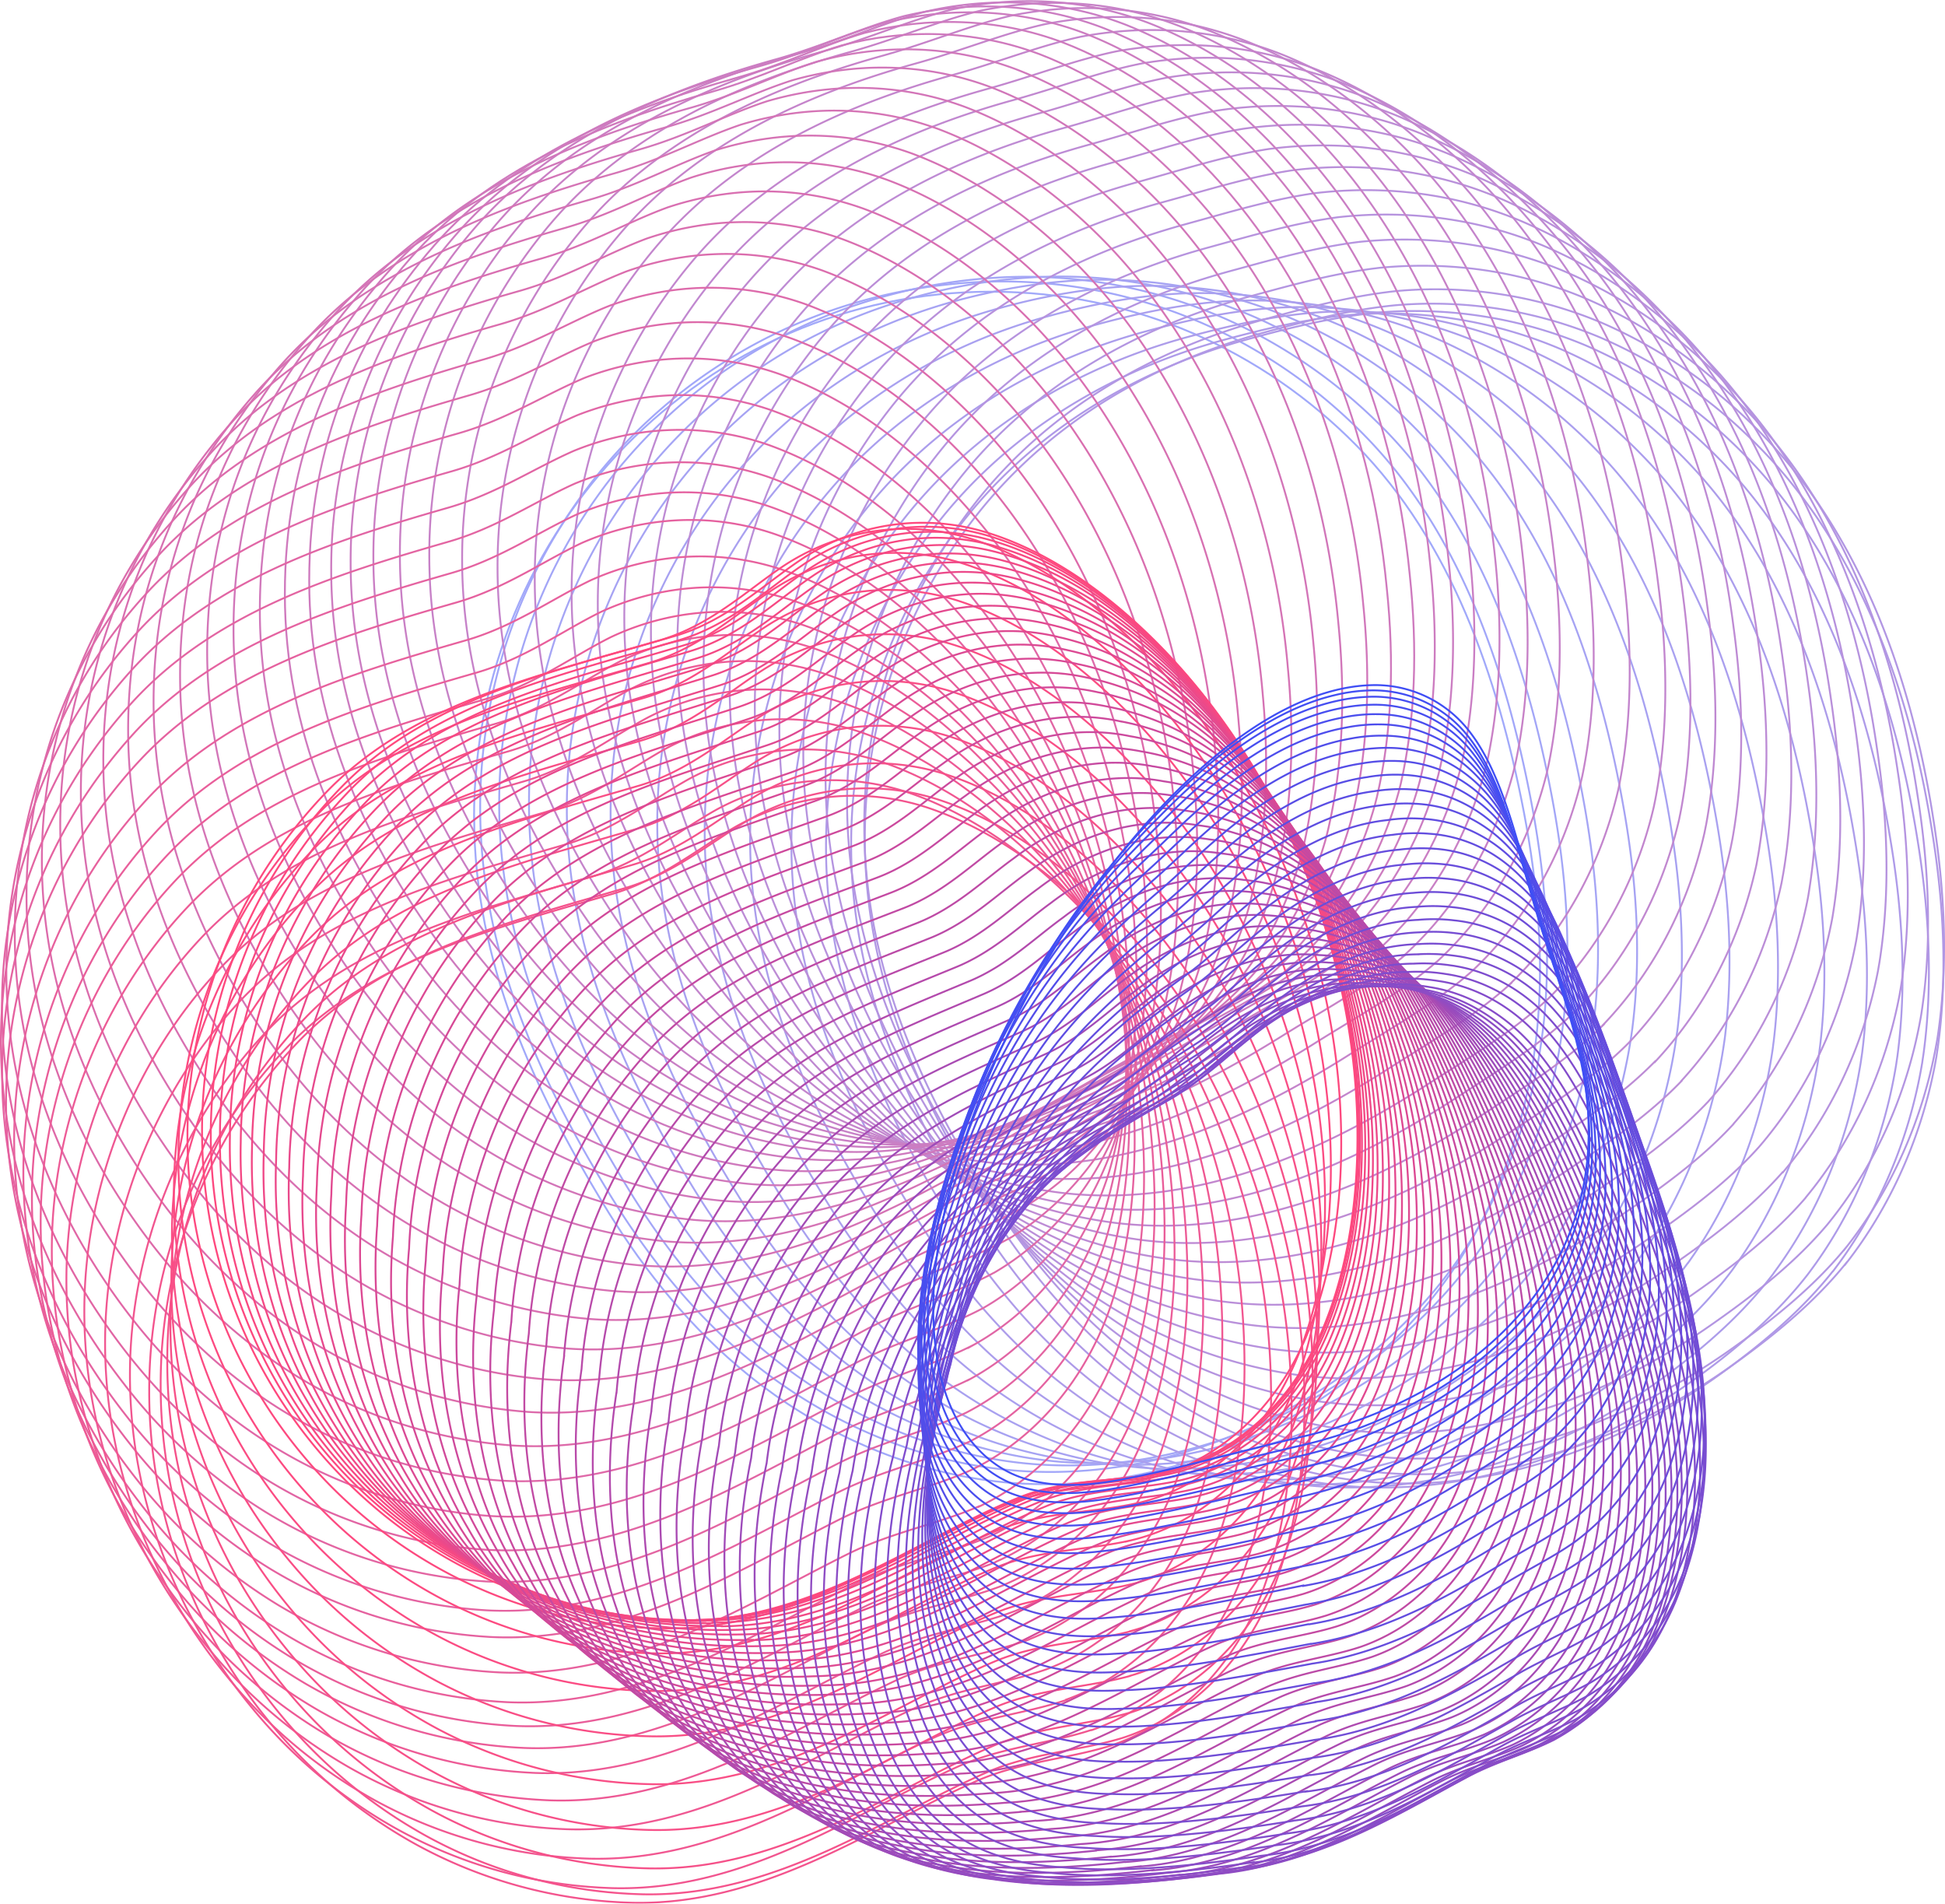 <svg xmlns="http://www.w3.org/2000/svg" viewBox="0 0 1048.49 1026.12">
  <g data-name="Grafismo" opacity=".8" style="mix-blend-mode:color;isolation:isolate">
    <g data-name="Group 254" fill="none" stroke-miterlimit="10">
      <path data-name="Path 19163" d="M255.533 441.024c0-156.708 124.814-283.794 278.763-283.794 77.015 0 146.645 31.731 197.122 83.1s75.8 123.272 90.08 197.528c7.466 38.954 10.875 78.232 7.142 116.861-4.139 42.443-17.529 85.861-41.551 124-51.938 82.05-161.658 136.257-264.885 117.595-48.773-8.846-91.379-31.65-124.49-59.891-30.108-25.645-53.967-56.726-73.2-88.7-35.626-59-68.9-128.385-68.9-206.779Z" stroke="#8993f9"/>
      <path data-name="Path 19164" d="M790.095 672.798c-14.932 23.129-34.571 43.985-57.294 61.677-56.889 44.31-133.66 68.494-207.429 55.347-48.692-8.765-91.3-31.325-124.408-59.4-30.108-25.563-53.967-56.483-73.282-88.3-35.708-58.836-68.818-128.06-68.818-206.292a285.7 285.7 0 0 1 59.81-175.535 279.9 279.9 0 0 1 149-98.926 285.949 285.949 0 0 1 70.523-9.657 269.964 269.964 0 0 1 112.309 23.533 278.774 278.774 0 0 1 84.562 58.917c24.59 24.914 43.255 54.779 57.619 87.484 15.257 34.734 25.563 72.632 32.867 111.1 7.385 39.035 10.631 78.232 6.817 116.7-.162 1.7-.325 3.327-.568 5.031-4.869 40.9-18.422 82.209-41.713 118.4Z" stroke="#8b91f7"/>
      <path data-name="Path 19165" d="M800.167 669.877c-15.095 22.885-34.815 43.417-57.538 61.031-56.889 43.982-133.335 68.49-207.027 55.505-48.611-8.6-91.135-31.082-124.327-59-30.108-25.4-54.048-56.158-73.363-87.889-35.704-58.673-68.81-127.816-68.81-205.885a285.017 285.017 0 0 1 60.054-175.7 280.849 280.849 0 0 1 149.4-98.683 290.648 290.648 0 0 1 70.522-10.063 267.739 267.739 0 0 1 112.235 22.966 278.914 278.914 0 0 1 84.481 58.755c24.671 25 43.5 55.022 58.025 87.889 15.419 34.977 25.726 73.038 32.948 111.667 7.3 39.035 10.388 78.232 6.411 116.618-.162 1.623-.325 3.327-.568 4.95-5.108 40.905-18.908 81.97-42.362 117.758Z" stroke="#8c90f5"/>
      <path data-name="Path 19166" d="M816 669.389c-15.176 22.642-35.058 42.849-57.781 60.3-56.889 43.661-133.011 68.412-206.7 55.671-48.519-8.524-90.967-30.76-124.159-58.514-30.108-25.239-54.048-55.915-73.444-87.565-35.789-58.512-68.737-127.492-68.737-205.4a282.087 282.087 0 0 1 210.107-274.3 299.032 299.032 0 0 1 70.441-10.469 263.652 263.652 0 0 1 112.073 22.4 277.623 277.623 0 0 1 84.4 58.593c24.752 25.076 43.742 55.185 58.349 88.3 15.501 35.134 25.888 73.52 32.951 112.311 7.22 39.035 10.223 78.232 6.084 116.454-.162 1.623-.406 3.327-.568 4.95-5.275 40.983-19.477 81.8-43.011 117.186Z" stroke="#8e8ef2"/>
      <path data-name="Path 19167" d="M836.23 670.85c-15.338 22.4-35.221 42.281-58.025 59.648-56.808 43.336-132.686 68.413-206.374 55.834-48.449-8.359-90.811-30.433-124.084-58.106-30.108-25.076-54.048-55.59-73.525-87.159-35.87-58.349-68.656-127.249-68.656-204.994a284.016 284.016 0 0 1 60.541-176.022c37.574-47.881 90.324-82.128 150.3-98.2 22.8-6.086 46.258-10.144 70.36-10.956a259.631 259.631 0 0 1 111.911 21.83 276.5 276.5 0 0 1 84.4 58.512c24.833 25.158 44.066 55.347 58.755 88.7 15.581 35.383 25.969 73.931 32.948 112.885 7.138 39.118 9.978 78.237 5.758 116.379-.162 1.623-.406 3.327-.568 4.95-5.518 41.064-19.964 81.641-43.661 116.537Z" stroke="#908cf0"/>
      <path data-name="Path 19168" d="M859.577 673.691c-15.5 22.155-35.464 41.632-58.268 58.917-56.808 43.011-132.362 68.412-205.968 56-48.286-8.278-90.73-30.108-123.922-57.619-30.108-24.914-54.129-55.266-73.606-86.753-35.951-58.106-68.656-126.924-68.656-204.507a283.354 283.354 0 0 1 60.779-176.189c37.736-47.881 90.649-81.8 150.7-97.952 22.885-6.168 46.258-10.388 70.36-11.362a256.85 256.85 0 0 1 111.756 21.263 274.247 274.247 0 0 1 84.319 58.349c25 25.158 44.31 55.59 59.08 89.107 15.744 35.626 26.131 74.337 33.03 113.534 6.979 39.116 9.738 78.232 5.356 116.212-.162 1.623-.406 3.327-.649 4.95-5.681 41.064-20.451 81.4-44.31 115.968Z" stroke="#918aee"/>
      <path data-name="Path 19169" d="M884.491 677.181c-15.581 21.83-35.708 41.064-58.512 58.187-56.808 42.686-132.04 68.412-205.64 56.161-48.205-8.115-90.567-29.865-123.84-57.132-30.108-24.752-54.129-55.022-73.606-86.347-36.032-57.944-68.575-126.681-68.575-204.02a283.289 283.289 0 0 1 60.946-176.347c37.9-47.881 91.054-81.559 151.189-97.628 22.966-6.168 46.258-10.712 70.279-11.848a252.991 252.991 0 0 1 111.583 20.772 275.332 275.332 0 0 1 84.237 58.187c25.077 25.239 44.554 55.752 59.487 89.512 15.825 35.789 26.213 74.824 33.03 114.1 6.9 39.2 9.495 78.232 5.032 116.131-.162 1.623-.406 3.327-.649 4.95-5.924 41.145-21.019 81.235-44.959 115.319Z" stroke="#9389ec"/>
      <path data-name="Path 19170" d="M909.811 680.832c-15.744 21.587-35.951 40.5-58.755 57.538-56.726 42.362-131.712 68.412-205.319 56.321-48.124-8.034-90.405-29.54-123.678-56.726-30.108-24.671-54.129-54.7-73.688-85.942-36.113-57.781-68.494-126.356-68.494-203.614a283.291 283.291 0 0 1 61.195-176.51c37.98-47.881 91.379-81.235 151.595-97.384 23.048-6.168 46.258-10.956 70.2-12.254a250.261 250.261 0 0 1 111.424 20.207 273.95 273.95 0 0 1 84.237 58.025c25.158 25.32 44.8 55.915 59.81 89.918 15.9 36.032 26.369 75.229 33.104 114.751 6.817 39.2 9.252 78.232 4.707 116.05-.243 1.623-.406 3.327-.649 4.95-6.087 41.145-21.506 80.991-45.608 114.67Z" stroke="#9587ea"/>
      <path data-name="Path 19171" d="M934.157 684.078c-15.906 21.343-36.113 39.928-59 56.808-56.725 42.037-131.387 68.331-204.912 56.482-48.043-7.872-90.243-29.215-123.6-56.239-30.108-24.508-54.211-54.454-73.769-85.617-36.113-57.619-68.494-126.032-68.494-203.127a282.811 282.811 0 0 1 61.433-176.671c38.142-47.881 91.785-80.91 152-97.141 23.129-6.249 46.258-11.2 70.117-12.66a246.257 246.257 0 0 1 111.262 19.639 271.524 271.524 0 0 1 84.156 57.944c25.243 25.319 45.043 56.158 60.22 90.404 16.068 36.276 26.456 75.716 33.111 115.319 6.736 39.2 9.008 78.232 4.3 115.887-.243 1.623-.406 3.327-.649 4.95-6.33 41.226-21.993 80.829-46.258 114.1Z" stroke="#9685e7"/>
      <path data-name="Path 19172" d="M956.149 686.269c-15.987 21.1-36.357 39.359-59.242 56.077-56.726 41.714-131.063 68.332-204.589 56.646-47.881-7.791-90.162-28.891-123.435-55.834-30.027-24.346-54.211-54.129-73.85-85.211-36.193-57.457-68.415-125.788-68.415-202.722a282.338 282.338 0 0 1 61.677-176.834c38.3-47.881 92.109-80.585 152.488-96.9 23.129-6.249 46.258-11.443 70.117-13.147a243.779 243.779 0 0 1 111.102 19.07 271.62 271.62 0 0 1 84.075 57.781c25.401 25.406 45.284 56.325 60.541 90.819 16.15 36.438 26.618 76.122 33.192 115.968 6.654 39.275 8.845 78.232 3.976 115.803-.243 1.623-.487 3.327-.73 4.95-6.573 41.307-22.561 80.667-46.907 113.453Z" stroke="#9884e5"/>
      <path data-name="Path 19173" d="M974.571 686.837c-16.15 20.775-36.6 38.791-59.486 55.428-56.726 41.387-130.819 68.332-204.182 56.887-47.8-7.628-90-28.647-123.353-55.347-30.027-24.184-54.292-53.8-73.931-84.806-36.276-57.294-68.331-125.463-68.331-202.235a281.87 281.87 0 0 1 61.92-177c38.386-47.881 92.434-80.261 152.893-96.654 23.21-6.249 46.258-11.686 70.036-13.553a240.949 240.949 0 0 1 110.937 18.5 270.335 270.335 0 0 1 83.994 57.619c25.482 25.482 45.608 56.483 60.946 91.217 16.228 36.692 26.781 76.538 33.192 116.547 6.573 39.278 8.602 78.232 3.652 115.644-.243 1.623-.487 3.327-.73 4.95-6.736 41.307-23.048 80.423-47.556 112.8Z" stroke="#9a82e3"/>
      <path data-name="Path 19174" d="M987.962 685.296c-16.312 20.532-36.844 38.142-59.729 54.7-56.645 41.061-130.495 68.332-203.858 57.048-47.718-7.466-89.837-28.323-123.272-54.941-30.027-24.021-54.292-53.561-73.931-84.4-36.357-57.051-68.331-125.22-68.331-201.829a281.24 281.24 0 0 1 62.164-177.158c38.548-47.881 92.84-80.017 153.3-96.329 23.291-6.33 46.258-11.93 69.954-14.04a238.324 238.324 0 0 1 110.774 17.935 270.326 270.326 0 0 1 83.994 57.457c25.566 25.563 45.851 56.726 61.352 91.622 16.393 36.925 26.862 77.015 33.273 117.186 6.411 39.281 8.359 78.232 3.241 115.563-.243 1.623-.487 3.246-.73 4.95-6.97 41.388-23.53 80.261-48.12 112.235Z" stroke="#9b80e1"/>
      <path data-name="Path 19175" d="M995.103 680.913c-16.393 20.289-37.006 37.574-59.972 54.05-56.645 40.739-130.17 68.25-203.533 57.213-47.637-7.385-89.675-28-123.11-54.454-30.027-23.94-54.292-53.237-74.012-83.994-36.438-56.889-68.25-124.9-68.25-201.342a281.187 281.187 0 0 1 62.325-177.323c38.71-47.881 93.164-79.693 153.786-96.086 23.372-6.33 46.258-12.173 69.873-14.445a233.909 233.909 0 0 1 110.612 17.448 267.922 267.922 0 0 1 83.913 57.376c25.645 25.563 46.1 56.889 61.677 92.028 16.475 37.088 27.025 77.421 33.273 117.755 6.33 39.359 8.115 78.232 2.922 115.4-.243 1.623-.487 3.246-.73 4.95-7.142 41.388-24.1 80.017-48.773 111.586Z" stroke="#9d7fdf"/>
      <path data-name="Path 19176" d="M994.535 673.122c-16.555 20.045-37.25 37.006-60.216 53.318-56.647 40.415-129.847 68.25-203.127 57.376-47.556-7.223-89.513-27.674-123.029-54.053-30.027-23.778-54.373-52.993-74.093-83.669-36.519-56.726-68.169-124.571-68.169-200.936a281.2 281.2 0 0 1 62.571-177.479c38.873-47.881 93.57-79.368 154.192-95.842 23.453-6.411 46.258-12.417 69.873-14.932a231.2 231.2 0 0 1 110.45 16.88 268.929 268.929 0 0 1 83.832 57.213c25.807 25.645 46.339 57.132 62.083 92.434 16.553 37.331 27.103 77.907 33.352 118.402 6.248 39.441 7.872 78.314 2.518 115.401-.243 1.623-.487 3.246-.812 4.95-7.388 41.47-24.588 79.855-49.425 111.018Z" stroke="#9f7ddc"/>
      <path data-name="Path 19177" d="M985.121 659.973c-16.636 19.72-37.493 36.438-60.459 52.588-56.564 40.171-129.521 68.25-202.8 57.538-47.397-7.139-89.434-27.426-122.87-53.559-30.027-23.616-54.373-52.669-74.174-83.264-36.6-56.564-68.169-124.327-68.169-200.449a280.357 280.357 0 0 1 62.813-177.564c38.954-47.881 93.895-79.044 154.679-95.6 23.453-6.411 46.258-12.66 69.792-15.338 37.412-3.571 75.148 1.542 110.288 16.312 30.676 13.066 59.08 32.461 83.832 57.051 25.888 25.726 46.582 57.294 62.407 92.84 16.717 37.575 27.267 78.314 33.353 118.972 6.168 39.44 7.629 78.232 2.19 115.238-.243 1.623-.487 3.246-.812 4.869-7.547 41.551-25.076 79.693-50.072 110.369Z" stroke="#a07bda"/>
      <path data-name="Path 19178" d="M973.354 645.611c-16.8 19.477-37.736 35.87-60.7 51.938-56.564 39.846-129.2 68.25-202.478 57.7-47.316-6.979-89.272-27.105-122.788-53.155-30.027-23.453-54.373-52.344-74.256-82.858-36.6-56.4-68.088-124-68.088-200.044a279.913 279.913 0 0 1 63.06-177.726c39.116-47.881 94.219-78.8 155.085-95.355 23.535-6.411 46.258-12.9 69.711-15.744 37.168-3.814 74.986 1.055 110.125 15.744A267.6 267.6 0 0 1 926.776 203c25.969 25.726 46.907 57.457 62.813 93.245 16.8 37.736 27.43 78.719 33.435 119.62 6.08 39.441 7.462 78.232 1.863 115.076-.243 1.623-.568 3.246-.812 4.869-7.791 41.551-25.645 79.449-50.721 109.72Z" stroke="#a279d8"/>
      <path data-name="Path 19179" d="M960.937 631.815c-16.961 19.233-37.9 35.3-60.946 51.208-56.564 39.522-128.872 68.169-202.072 57.863-47.231-6.9-89.107-26.781-122.623-52.669-30.027-23.291-54.454-52.1-74.256-82.452-36.681-56.239-68.007-123.759-68.007-199.557a279.474 279.474 0 0 1 63.3-177.889c39.278-47.881 94.625-78.476 155.49-95.031 23.616-6.492 46.258-13.147 69.711-16.231 37.006-4.058 74.742.568 109.963 15.176 30.514 12.9 58.918 32.218 83.669 56.808 26.05 25.807 47.15 57.7 63.137 93.651 16.881 37.98 27.512 79.208 33.437 120.189 6.005 39.44 7.222 78.232 1.541 114.994-.243 1.623-.568 3.246-.812 4.869-7.952 41.632-26.13 79.288-51.369 109.156Z" stroke="#a478d6"/>
      <path data-name="Path 19180" d="M947.953 618.506c-17.042 18.99-38.142 34.653-61.19 50.478-56.566 39.197-128.547 68.169-201.747 58.024-47.15-6.736-88.944-26.456-122.542-52.263-30.027-23.129-54.454-51.776-74.337-82.127-36.763-56-68.007-123.435-68.007-199.07a279.431 279.431 0 0 1 63.467-178.051c39.359-47.881 94.95-78.151 155.977-94.787 23.7-6.492 46.258-13.39 69.63-16.637 36.844-4.3 74.5 0 109.882 14.689 30.433 12.822 58.836 32.056 83.669 56.645 26.208 25.888 47.39 57.861 63.542 94.061 17.039 38.22 27.67 79.608 33.514 120.753 5.843 39.522 6.979 78.232 1.136 114.832-.243 1.623-.568 3.246-.893 4.869-8.2 41.713-26.618 79.125-52.019 108.5Z" stroke="#a576d4"/>
      <path data-name="Path 19181" d="M934.482 605.846c-17.2 18.746-38.386 34.085-61.433 49.828-56.483 38.873-128.223 68.169-201.424 58.187-46.988-6.655-88.863-26.213-122.38-51.776-30.027-23.048-54.535-51.533-74.418-81.722-36.843-55.833-67.925-123.186-67.925-198.664a278.834 278.834 0 0 1 63.71-178.213c39.522-47.881 95.355-77.826 156.383-94.544 23.778-6.492 46.258-13.634 69.549-17.123 36.6-4.545 74.337-.406 109.72 14.121 30.348 12.737 58.748 31.893 83.583 56.482 26.294 25.97 47.637 58.025 63.865 94.463 17.123 38.386 27.755 80.1 33.516 121.406 5.762 39.522 6.736 78.232.812 114.751-.243 1.623-.568 3.246-.893 4.869-8.359 41.713-27.105 78.881-52.669 107.853Z" stroke="#a774d1"/>
      <path data-name="Path 19182" d="M920.688 593.916c-17.367 18.422-38.629 33.516-61.677 49.1-56.483 38.548-127.9 68.169-201.017 58.349-46.907-6.492-88.7-25.888-122.3-51.289-30.027-22.885-54.535-51.208-74.5-81.316-36.925-55.671-67.844-122.867-67.844-198.177a278.861 278.861 0 0 1 63.949-178.376c39.684-47.881 95.68-77.5 156.789-94.3 23.859-6.573 46.258-13.877 69.467-17.529 36.438-4.869 74.093-.974 109.557 13.553a263.893 263.893 0 0 1 83.507 56.321c26.375 25.967 47.881 58.266 64.269 94.866 17.2 38.629 27.917 80.5 33.6 121.974 5.681 39.6 6.492 78.232.487 114.589-.243 1.623-.568 3.246-.893 4.869-8.6 41.794-27.673 78.719-53.318 107.285Z" stroke="#a973cf"/>
      <path data-name="Path 19183" d="M906.483 582.636c-17.448 18.179-38.791 32.951-61.924 48.368-56.479 38.223-127.569 68.083-200.689 58.511-46.826-6.411-88.539-25.563-122.217-50.883-30.027-22.723-54.535-50.883-74.58-80.91-37.006-55.509-67.844-122.542-67.844-197.771a278.438 278.438 0 0 1 64.192-178.538c39.846-47.881 96-77.258 157.276-94.057 23.862-6.569 46.262-14.121 69.462-17.935 36.276-5.113 73.931-1.461 109.4 12.985 30.189 12.579 58.512 31.65 83.426 56.239 26.456 26.05 48.124 58.431 64.6 95.274 17.367 38.873 28 80.91 33.6 122.623 5.6 39.6 6.249 78.232.081 114.508-.325 1.623-.568 3.246-.893 4.869-8.846 41.794-28.16 78.475-53.967 106.636Z" stroke="#aa71cd"/>
      <path data-name="Path 19184" d="M892.116 572.167c-17.61 17.935-39.035 32.38-62.164 47.718-56.4 37.9-127.249 68.088-200.368 58.674-46.744-6.249-88.376-25.239-122.055-50.4-30.027-22.561-54.616-50.64-74.661-80.5-37.006-55.347-67.763-122.3-67.763-197.284a278.02 278.02 0 0 1 64.436-178.7c39.928-47.881 96.41-76.934 157.681-93.732 23.94-6.573 46.258-14.364 69.386-18.422 36.032-5.356 73.687-1.948 109.233 12.416 30.108 12.417 58.431 31.488 83.426 56.077 26.618 26.131 48.449 58.593 65 95.761 17.448 39.035 28.16 81.4 33.679 123.191 5.518 39.6 6.005 78.232-.243 114.427-.325 1.623-.568 3.246-.893 4.869-9.008 41.875-28.647 78.313-54.616 106.068Z" stroke="#ac6fcb"/>
      <path data-name="Path 19185" d="M877.588 562.51c-17.687 17.688-39.274 31.812-62.4 46.988-56.4 37.574-126.924 68.088-199.962 58.836-46.663-6.168-88.3-25-121.974-49.991-29.946-22.4-54.616-50.315-74.661-80.18-37.087-55.184-67.682-121.974-67.682-196.879a277.607 277.607 0 0 1 64.679-178.862c40.09-47.881 96.735-76.609 158.087-93.489 24.021-6.655 46.258-14.689 69.305-18.828 35.87-5.6 73.444-2.435 109.07 11.848 30.027 12.335 58.349 31.325 83.345 55.915 26.693 26.13 48.693 58.837 65.407 96.168 17.529 39.278 28.323 81.8 33.679 123.84 5.437 39.684 5.843 78.232-.568 114.264l-.974 4.869c-9.251 41.957-29.215 78.152-55.265 105.419Z" stroke="#ae6ec9"/>
      <path data-name="Path 19186" d="M863.066 553.665c-17.854 17.367-39.522 31.163-62.651 46.339-56.4 37.25-126.6 68.088-199.638 59.08-46.5-6.005-88.133-24.671-121.812-49.5-29.946-22.317-54.616-50.072-74.742-79.774-37.168-54.941-67.682-121.73-67.682-196.392a277.574 277.574 0 0 1 64.847-179.029c40.247-47.881 97.136-76.281 158.569-93.245 24.1-6.655 46.339-14.932 69.224-19.315 35.707-5.843 73.282-2.921 108.907 11.362 29.946 12.254 58.268 31.244 83.264 55.753 26.781 26.213 48.936 59 65.734 96.573 17.693 39.521 28.402 82.291 33.68 124.407 5.275 39.684 5.6 78.232-.974 114.183l-.974 4.869c-9.414 41.956-29.7 77.907-55.915 104.769Z" stroke="#af6cc6"/>
      <path data-name="Path 19187" d="M848.54 545.711c-18.016 17.123-39.684 30.595-62.894 45.608-56.4 36.925-126.275 68.007-199.232 59.242-46.42-5.843-87.97-24.346-121.73-49.1-29.946-22.155-54.7-49.747-74.824-79.368-37.249-54.779-67.6-121.406-67.6-195.986a277.006 277.006 0 0 1 65.084-179.185c40.333-47.881 97.465-76.041 158.98-93 24.184-6.736 46.339-15.176 69.224-19.72 35.545-6.087 73.038-3.408 108.746 10.793 29.864 12.167 58.189 31.08 83.264 55.667 26.862 26.294 49.179 59.242 66.14 96.979 17.773 39.684 28.566 82.7 33.76 125.058 5.194 39.765 5.356 78.232-1.3 114.021l-.975 4.871c-9.657 42.038-30.189 77.745-56.564 104.2Z" stroke="#b16ac4"/>
      <path data-name="Path 19188" d="M834.176 538.651c-18.1 16.88-39.928 30.027-63.137 44.878-56.321 36.6-125.95 68.007-198.907 59.4-46.339-5.762-87.808-24.021-121.568-48.611-29.946-21.993-54.7-49.423-74.9-78.962-37.331-54.616-67.52-121.081-67.52-195.5a277.043 277.043 0 0 1 65.329-179.349c40.5-47.881 97.871-75.716 159.467-92.759 24.265-6.736 46.339-15.419 69.143-20.126 35.3-6.33 72.876-3.977 108.584 10.225 29.865 12.092 58.106 30.919 83.182 55.509 27.018 26.38 49.416 59.409 66.461 97.389 17.854 39.928 28.647 83.1 33.76 125.626 5.113 39.765 5.113 78.232-1.623 113.94-.325 1.623-.649 3.246-.974 4.788-9.82 42.119-30.757 77.5-57.213 103.552Z" stroke="#b368c2"/>
      <path data-name="Path 19189" d="M814.23 530.292c-18.26 16.637-40.171 29.459-63.381 44.229-56.321 36.276-125.626 68.007-198.583 59.567-46.258-5.6-87.727-23.778-121.487-48.205-29.946-21.83-54.779-49.179-74.986-78.557-37.412-54.454-67.52-120.838-67.52-195.012a276.645 276.645 0 0 1 65.577-179.512c40.658-47.881 98.2-75.392 159.873-92.434 24.265-6.736 46.339-15.663 69.062-20.613 35.14-6.573 72.632-4.464 108.421 9.657 29.783 12.011 58.025 30.757 83.1 55.347 27.105 26.375 49.666 59.567 66.871 97.79 18.016 40.171 28.81 83.588 33.841 126.275 5.032 39.765 4.869 78.232-2.029 113.777-.325 1.623-.649 3.246-1.055 4.788-10.063 42.119-31.244 77.339-57.863 102.9Z" stroke="#b467c0"/>
      <path data-name="Path 19190" d="M793.762 523.231c-18.422 16.312-40.414 28.891-63.624 43.5-56.321 35.951-125.3 68.007-198.177 59.729-46.1-5.518-87.565-23.453-121.325-47.718-29.946-21.668-54.779-48.854-74.986-78.232-37.493-54.292-67.439-120.513-67.439-194.606a276.252 276.252 0 0 1 65.816-179.674c40.82-47.881 98.52-75.067 160.278-92.19 24.346-6.817 46.339-15.906 69.062-21.019 34.977-6.9 72.47-4.95 108.259 9.089 29.7 11.93 57.944 30.676 83.1 55.184 27.186 26.456 49.991 59.81 67.2 98.2 18.1 40.333 28.972 83.994 33.841 126.843 4.95 39.846 4.626 78.232-2.353 113.7-.325 1.623-.649 3.246-1.055 4.788-10.229 42.19-31.735 77.168-58.515 102.325Z" stroke="#b665be"/>
      <path data-name="Path 19191" d="M774.512 518.363c-18.5 16.068-40.658 28.323-63.868 42.768-56.239 35.626-124.976 68.007-197.855 59.891-46.011-5.356-87.4-23.129-121.24-47.312-29.946-21.506-54.779-48.611-75.067-77.826-37.493-54.129-67.358-120.27-67.358-194.119a275.864 275.864 0 0 1 66.059-179.836c40.9-47.8 98.926-74.742 160.765-91.947 24.427-6.817 46.339-16.15 68.981-21.506 34.734-7.141 72.227-5.437 108.1 8.521 29.621 11.848 57.781 30.514 83.02 55.1 27.268 26.537 50.234 59.973 67.6 98.6 18.176 40.581 29.05 84.485 33.92 127.496 4.869 39.846 4.463 78.232-2.678 113.615-.325 1.623-.73 3.246-1.055 4.788-10.469 42.2-32.3 76.934-59.161 101.685Z" stroke="#b863bb"/>
      <path data-name="Path 19192" d="M756.725 515.36c-18.665 15.825-40.82 27.673-64.111 42.119-56.24 35.301-124.653 67.925-197.529 60.052-45.933-5.275-87.24-22.8-121.162-46.826-29.946-21.425-54.86-48.286-75.148-77.42-37.57-53.885-67.358-119.944-67.358-193.713a275.841 275.841 0 0 1 66.221-180c41.064-47.8 99.251-74.5 161.171-91.7 24.508-6.817 46.339-16.393 68.9-21.911 34.571-7.385 71.983-5.924 107.934 8.034 29.54 11.767 57.7 30.351 82.939 54.941 27.43 26.535 50.478 60.133 67.923 99.005 18.344 40.82 29.218 84.89 33.925 128.06 4.707 39.93 4.22 78.23-3.084 113.453-.325 1.623-.73 3.246-1.055 4.788-10.712 42.281-32.786 76.771-59.81 101.117Z" stroke="#b962b9"/>
      <path data-name="Path 19193" d="M740.562 514.223c-18.746 15.581-41.064 27.105-64.355 41.388-56.239 34.979-124.327 67.926-197.122 60.217-45.852-5.113-87.078-22.561-121-46.339-29.946-21.262-54.86-47.962-75.229-77.015-37.655-53.724-67.276-119.7-67.276-193.227a275.083 275.083 0 0 1 66.465-180.08c41.226-47.8 99.657-74.174 161.577-91.46 24.59-6.9 46.339-16.636 68.818-22.4 34.409-7.628 71.821-6.492 107.772 7.466 29.459 11.686 57.619 30.27 82.858 54.779 27.511 26.618 50.721 60.378 68.331 99.413 18.422 40.983 29.3 85.292 34 128.71 4.626 39.928 3.977 78.232-3.408 113.372-.325 1.623-.73 3.165-1.136 4.788-10.875 42.362-33.273 76.528-60.459 100.468Z" stroke="#bb60b7"/>
      <path data-name="Path 19194" d="M726.104 514.792c-18.909 15.338-41.307 26.537-64.6 40.739-56.158 34.653-124 67.926-196.8 60.378a261.421 261.421 0 0 1-120.914-45.933c-29.946-21.1-54.86-47.718-75.311-76.609-37.736-53.561-67.2-119.377-67.2-192.821a274.97 274.97 0 0 1 66.708-180.242c41.307-47.8 99.981-73.85 162.064-91.217 24.671-6.9 46.339-16.88 68.818-22.8 34.166-7.872 71.577-6.979 107.61 6.9 29.378 11.6 57.538 30.108 82.858 54.616 27.592 26.7 50.964 60.541 68.656 99.819 18.584 41.226 29.459 85.779 34 129.278 4.545 39.928 3.733 78.232-3.733 113.209-.325 1.623-.73 3.165-1.136 4.788-11.118 42.362-33.841 76.366-61.109 99.819Z" stroke="#bd5eb5"/>
      <path data-name="Path 19195" d="M713.678 516.74c-19.071 15.013-41.551 25.969-64.842 40.009-56.158 34.328-123.676 67.925-196.476 60.54-45.6-4.869-86.831-21.907-120.753-45.446-29.946-20.938-54.941-47.394-75.392-76.284-37.818-53.4-67.2-119.052-67.2-192.334a274.6 274.6 0 0 1 66.952-180.4c41.469-47.8 100.306-73.525 162.47-90.892 24.671-6.9 46.339-17.123 68.737-23.21 34-8.115 71.415-7.466 107.529 6.33 29.3 11.519 57.457 29.941 82.781 54.529 27.755 26.7 51.289 60.784 69.062 100.225 18.665 41.475 29.539 86.187 34.084 129.928 4.463 40.009 3.49 78.232-4.139 113.128-.406 1.623-.73 3.165-1.136 4.788-11.28 42.443-34.328 76.2-61.758 99.251Z" stroke="#be5cb3"/>
      <path data-name="Path 19196" d="M702.876 519.986c-19.152 14.77-41.713 25.4-65.085 39.278-56.158 34-123.353 67.844-196.067 60.7a260.91 260.91 0 0 1-120.675-45.04c-29.946-20.775-54.941-47.15-75.392-75.879-37.9-53.237-67.114-118.809-67.114-191.928a274.229 274.229 0 0 1 67.2-180.567c41.632-47.8 100.712-73.282 162.956-90.648 24.752-6.979 46.339-17.367 68.656-23.7 33.841-8.359 71.172-7.953 107.366 5.762 29.215 11.443 57.376 29.783 82.7 54.373 27.836 26.781 51.533 60.946 69.386 100.712 18.746 41.632 29.7 86.672 34.085 130.495 4.382 40.009 3.246 78.232-4.463 112.966-.406 1.623-.73 3.165-1.136 4.788-11.524 42.524-34.815 75.96-62.407 98.6Z" stroke="#c05bb0"/>
      <path data-name="Path 19197" d="M690.773 524.936c-19.315 14.526-41.956 24.833-65.329 38.629-56.157 33.678-123.028 67.845-195.739 60.866-45.446-4.626-86.51-21.343-120.513-44.553-29.946-20.613-55.022-46.826-75.473-75.473-37.9-53.074-67.033-118.484-67.033-191.441s25.482-132.686 67.439-180.729c41.794-47.8 101.036-72.957 163.362-90.405 24.833-6.979 46.339-17.61 68.575-24.1 33.6-8.683 70.928-8.44 107.2 5.275 29.134 11.362 57.294 29.7 82.7 54.211 27.917 26.862 51.776 61.109 69.792 101.117 18.905 41.872 29.861 87.074 34.162 131.141 4.3 40.09 3.084 78.232-4.788 112.885-.406 1.623-.812 3.165-1.217 4.788-11.686 42.524-35.383 75.8-63.056 97.952Z" stroke="#c259ae"/>
      <path data-name="Path 19198" d="M677.564 531.51c-19.477 14.283-42.2 24.184-65.572 37.9-56.077 33.354-122.7 67.844-195.418 61.027-45.361-4.469-86.428-21.02-120.432-44.149-29.946-20.532-55.022-46.5-75.554-75.067-37.98-52.831-67.033-118.241-67.033-191.036s25.563-132.848 67.6-180.891c41.875-47.8 101.442-72.632 163.768-90.162 24.914-7.06 46.339-17.854 68.575-24.589 33.435-8.927 70.766-8.927 107.042 4.707 29.053 11.28 57.132 29.54 82.614 54.048 28 26.943 52.019 61.352 70.2 101.523 18.99 42.119 29.946 87.484 34.166 131.712 4.22 40.09 2.84 78.232-5.194 112.722-.406 1.623-.812 3.165-1.217 4.788-11.93 42.606-35.87 75.554-63.706 97.384Z" stroke="#c357ac"/>
      <path data-name="Path 19199" d="M663.768 539.625c-19.558 13.958-42.443 23.616-65.816 37.168-56.077 33.03-122.38 67.844-195.012 61.271a259.824 259.824 0 0 1-120.269-43.663c-29.865-20.37-55.022-46.258-75.635-74.742-38.061-52.667-66.952-117.914-66.952-190.546s25.645-133.012 67.845-181.054c42.038-47.8 101.767-72.308 164.255-89.918 25-7.06 46.339-18.1 68.494-25 33.273-9.17 70.523-9.495 106.879 4.139 28.972 11.118 57.051 29.378 82.533 53.967 28.16 26.943 52.263 61.514 70.522 101.929 19.072 42.285 30.108 87.975 34.247 132.366 4.058 40.09 2.6 78.232-5.518 112.641-.406 1.623-.812 3.165-1.217 4.788-12.092 42.606-36.357 75.392-64.355 96.735Z" stroke="#c556aa"/>
      <path data-name="Path 19200" d="M649.404 549.201c-19.72 13.717-42.605 23.047-66.055 36.517-56.077 32.7-122.055 67.763-194.687 61.433a259.193 259.193 0 0 1-120.193-43.253c-29.865-20.207-55.1-45.933-75.716-74.337-38.142-52.506-66.871-117.592-66.871-190.062s25.807-133.253 68.088-181.215c42.2-47.8 102.091-71.983 164.661-89.594 25.076-7.06 46.339-18.341 68.412-25.4 33.029-9.414 70.36-9.982 106.717 3.571 28.891 11.037 56.97 29.3 82.533 53.8 28.241 27.024 52.506 61.677 70.928 102.335 19.233 42.524 30.189 88.376 34.247 132.93 3.977 40.171 2.353 78.232-5.843 112.56-.406 1.623-.812 3.165-1.217 4.707-12.335 42.687-36.925 75.229-65 96.167Z" stroke="#c654a8"/>
      <path data-name="Path 19201" d="M634.796 560.157c-19.8 13.471-42.849 22.48-66.3 35.789-56 32.38-121.73 67.763-194.282 61.6a260.211 260.211 0 0 1-120.028-42.773c-29.865-20.045-55.1-45.689-75.716-73.931-38.224-52.344-66.79-117.352-66.79-189.652s25.888-133.42 68.334-181.382c42.281-47.8 102.5-71.74 165.066-89.35 25.074-7.142 46.334-18.668 68.41-25.888 32.867-9.657 70.117-10.469 106.555 3 28.81 10.956 56.889 29.134 82.452 53.643 28.323 27.105 52.831 61.92 71.253 102.74 19.315 42.768 30.351 88.863 34.328 133.5 3.9 40.171 2.11 78.232-6.249 112.4-.406 1.623-.812 3.165-1.3 4.707-12.5 42.768-37.412 74.986-65.653 95.518Z" stroke="#c852a6"/>
      <path data-name="Path 19202" d="M620.108 572.33c-19.964 13.228-43.093 21.911-66.546 35.058-56 32.056-121.406 67.763-193.957 61.758a258.91 258.91 0 0 1-119.945-42.363c-29.865-19.883-55.1-45.365-75.8-73.525-38.3-52.182-66.789-117.023-66.789-189.169s25.971-133.579 68.577-181.54c42.443-47.8 102.822-71.415 165.553-89.107 25.158-7.141 46.339-18.912 68.329-26.294 32.7-9.9 69.954-10.956 106.392 2.435 28.728 10.875 56.808 28.972 82.371 53.48 28.4 27.105 53.074 62.083 71.659 103.146 19.4 42.93 30.514 89.269 34.328 134.147 3.814 40.252 1.867 78.232-6.573 112.317-.406 1.623-.812 3.165-1.3 4.707-12.741 42.768-37.9 74.824-66.3 94.869Z" stroke="#ca51a3"/>
      <path data-name="Path 19203" d="M605.662 585.72c-20.126 12.9-43.336 21.343-66.789 34.409-56 31.731-121.081 67.763-193.632 61.92a259.677 259.677 0 0 1-119.865-41.875c-29.864-19.8-55.184-45.04-75.879-73.119-38.3-52.019-66.708-116.78-66.708-188.763s26.05-133.741 68.818-181.7c42.606-47.8 103.227-71.091 165.959-88.863 25.239-7.141 46.339-19.152 68.25-26.781 32.461-10.144 69.711-11.443 106.23 1.948 28.647 10.793 56.726 28.81 82.29 53.4 28.566 27.186 53.318 62.245 71.983 103.552 19.557 43.169 30.596 89.67 34.41 134.71 3.733 40.252 1.7 78.232-6.9 112.154-.406 1.542-.812 3.165-1.3 4.707-12.985 42.849-38.386 74.58-66.952 94.3Z" stroke="#cb4fa1"/>
      <path data-name="Path 19204" d="M591.623 600.165c-20.207 12.66-43.5 20.694-67.033 33.679-56 31.406-120.757 67.682-193.227 62.083a258.375 258.375 0 0 1-119.7-41.469c-29.865-19.639-55.184-44.8-75.96-72.795-38.386-51.776-66.627-116.455-66.627-188.276s26.131-133.9 68.981-181.865c42.768-47.8 103.552-70.766 166.365-88.62 25.32-7.223 46.339-19.4 68.169-27.186 32.3-10.469 69.467-12.011 106.068 1.38 28.566 10.712 56.645 28.728 82.29 53.237 28.647 27.268 53.561 62.488 72.389 103.958 19.639 43.417 30.757 90.162 34.409 135.364 3.652 40.252 1.461 78.232-7.3 112.073-.406 1.542-.893 3.165-1.3 4.707-13.147 42.849-38.954 74.418-67.6 93.651Z" stroke="#cd4d9f"/>
      <path data-name="Path 19205" d="M578.152 615.664c-20.37 12.417-43.742 20.126-67.276 33.03-55.915 31.082-120.432 67.682-192.9 62.245a260.068 260.068 0 0 1-119.62-40.983c-29.865-19.477-55.266-44.472-76.041-72.389-38.467-51.614-66.627-116.212-66.627-187.871s26.294-134.066 69.224-182.028c42.849-47.8 103.877-70.522 166.852-88.3 25.4-7.223 46.339-19.639 68.169-27.592 32.137-10.712 69.305-12.5 105.905.812 28.485 10.631 56.483 28.566 82.209 53.074 28.728 27.349 53.8 62.651 72.714 104.364 19.717 43.586 30.835 90.573 34.406 135.938 3.49 40.333 1.217 78.232-7.628 111.911-.406 1.542-.893 3.165-1.3 4.707-13.39 42.93-39.441 74.256-68.25 93Z" stroke="#cf4b9d"/>
      <path data-name="Path 19206" d="M565.653 632.14c-20.532 12.173-43.985 19.558-67.439 32.3-55.915 30.757-120.107 67.681-192.577 62.406a258.957 258.957 0 0 1-119.458-40.495c-29.865-19.315-55.266-44.229-76.041-71.983-38.548-51.452-66.546-115.887-66.546-187.387s26.375-134.228 69.467-182.19c43.011-47.8 104.282-70.2 167.258-88.052 25.4-7.223 46.339-19.883 68.088-28.079 31.893-10.956 69.062-12.985 105.743.243 28.4 10.55 56.4 28.4 82.127 52.912 28.81 27.349 54.048 62.894 73.119 104.769 19.883 43.823 31 91.054 34.49 136.582 3.408 40.333.974 78.232-7.953 111.83a103.194 103.194 0 0 1-1.38 4.707c-13.553 43.011-39.928 74.012-68.9 92.434Z" stroke="#d04a9b"/>
      <path data-name="Path 19207" d="M554.287 649.344c-20.613 11.93-44.229 18.99-67.682 31.569-55.91 30.432-119.778 67.682-192.167 62.569a258.889 258.889 0 0 1-119.377-40.09c-29.865-19.152-55.266-43.9-76.122-71.577-38.629-51.289-66.465-115.563-66.465-186.978s26.456-134.39 69.713-182.352c43.174-47.8 104.607-69.873 167.745-87.808 25.482-7.3 46.339-20.126 68.007-28.485 31.731-11.2 68.9-13.471 105.581-.325 28.323 10.469 56.321 28.323 82.127 52.831 28.97 27.43 54.371 63.056 73.44 105.175 19.964 43.985 31.082 91.46 34.49 137.15 3.327 40.414.73 78.232-8.359 111.748a103.194 103.194 0 0 1-1.38 4.707c-13.8 43.011-40.5 73.85-69.549 91.785Z" stroke="#d24898"/>
      <path data-name="Path 19208" d="M544.229 667.361c-20.775 11.6-44.391 18.422-67.926 30.92-55.833 30.107-119.456 67.6-191.846 62.731a258.1 258.1 0 0 1-119.215-39.6c-29.865-18.99-55.347-43.579-76.2-71.172-38.71-51.127-66.465-115.319-66.465-186.491s26.537-134.553 69.954-182.433c43.255-47.8 105.013-69.549 168.15-87.565 25.563-7.3 46.339-20.37 67.926-28.972 31.569-11.443 68.656-13.958 105.418-.893 28.323 10.388 56.239 28.16 82.046 52.669 29.053 27.511 54.616 63.219 73.85 105.581 20.045 44.229 31.244 91.866 34.571 137.8 3.244 40.411.485 78.233-8.685 111.583-.487 1.542-.893 3.165-1.38 4.707-13.958 43.093-40.983 73.606-70.2 91.217Z" stroke="#d44696"/>
      <path data-name="Path 19209" d="M535.789 686.026c-20.938 11.362-44.634 17.854-68.169 30.189-55.834 29.783-119.133 67.6-191.522 62.894a259.283 259.283 0 0 1-119.133-39.199c-29.865-18.909-55.347-43.336-76.284-70.847-38.791-50.964-66.384-114.995-66.384-186.085s26.618-134.715 70.2-182.6c43.417-47.8 105.337-69.224 168.556-87.321 25.645-7.385 46.42-20.613 67.926-29.378 31.325-11.68 68.409-14.439 105.334-1.369 28.241 10.306 56.158 28 81.965 52.506 29.134 27.511 54.86 63.462 74.256 106.068 20.207 44.468 31.406 92.349 34.57 138.363 3.165 40.414.243 78.232-9.008 111.5-.487 1.542-.893 3.165-1.38 4.707-14.2 43.174-41.469 73.444-70.847 90.567Z" stroke="#d54594"/>
      <path data-name="Path 19210" d="M529.134 705.503c-21.019 11.118-44.878 17.2-68.412 29.459-55.834 29.458-118.809 67.601-191.117 63.056a258.5 258.5 0 0 1-118.971-38.71c-29.865-18.745-55.347-43.012-76.366-70.445-38.791-50.721-66.3-114.751-66.3-185.6s26.7-134.877 70.36-182.758c43.58-47.8 105.662-68.981 169.043-87 25.726-7.385 46.42-20.856 67.844-29.865 31.163-11.93 68.25-15.013 105.175-1.948 28.16 10.225 56.077 27.836 81.965 52.344 29.215 27.592 55.1 63.624 74.58 106.474 20.287 44.643 31.486 92.767 34.651 139.025 3.084 40.5 0 78.232-9.414 111.343-.487 1.542-.974 3.165-1.461 4.707-14.364 43.174-42.038 73.282-71.5 89.918Z" stroke="#d74392"/>
      <path data-name="Path 19211" d="M524.509 725.06c-21.181 10.875-45.121 16.636-68.656 28.81-55.834 29.134-118.484 67.6-190.792 63.3a257.169 257.169 0 0 1-118.89-38.3c-29.865-18.584-55.428-42.768-76.447-70.036-38.873-50.559-66.3-114.427-66.3-185.111a270.509 270.509 0 0 1 70.6-182.92c43.661-47.8 106.068-68.656 169.449-86.753 25.807-7.385 46.42-21.1 67.763-30.27 31-12.173 68.007-15.5 105.013-2.516 28.079 10.144 56 27.755 81.884 52.182 29.379 27.668 55.348 63.781 74.987 106.874a403.84 403.84 0 0 1 34.651 139.584c2.922 40.5-.162 78.232-9.738 111.262l-1.461 4.626c-14.608 43.255-42.524 73.038-72.146 89.35Z" stroke="#d94190"/>
      <path data-name="Path 19212" d="M521.911 743.807c-21.262 10.55-45.365 16.068-68.9 28.079-55.753 28.81-118.16 67.6-190.467 63.462a257.957 257.957 0 0 1-118.808-37.817c-29.783-18.422-55.428-42.443-76.447-69.63-38.954-50.4-66.221-114.1-66.221-184.706a270.5 270.5 0 0 1 70.847-183.082c43.823-47.8 106.392-68.331 169.854-86.51 25.807-7.466 46.42-21.343 67.763-30.676 30.757-12.5 67.844-15.987 104.85-3.084 28 10.063 55.915 27.592 81.8 52.1 29.459 27.755 55.671 64.03 75.311 107.285 20.535 45.122 31.734 93.652 34.737 140.234 2.84 40.577-.406 78.232-10.063 111.1l-1.461 4.626c-14.851 43.255-43.011 72.876-72.795 88.7Z" stroke="#da3f8d"/>
      <path data-name="Path 19213" d="M521.019 761.337c-21.425 10.307-45.527 15.5-69.143 27.43-55.752 28.481-117.835 67.519-190.063 63.624a257.551 257.551 0 0 1-118.645-37.412 286.6 286.6 0 0 1-76.528-69.305C27.605 695.44.5 631.816.5 561.455A270.8 270.8 0 0 1 71.591 378.21c43.985-47.8 106.8-68.007 170.341-86.266 25.888-7.466 46.42-21.587 67.682-31.163 30.595-12.741 67.6-16.474 104.688-3.652 27.917 9.982 55.753 27.43 81.722 51.938 29.54 27.755 55.915 64.192 75.716 107.691a401.423 401.423 0 0 1 34.734 140.8c2.759 40.577-.649 78.232-10.469 111.018l-1.461 4.626c-15.013 43.336-43.579 72.632-73.363 88.052Z" stroke="#dc3e8b"/>
      <path data-name="Path 19214" d="M521.588 777.489c-21.587 10.063-45.771 14.932-69.386 26.7-55.753 28.16-117.51 67.52-189.737 63.787a258.35 258.35 0 0 1-118.566-36.929 288.072 288.072 0 0 1-76.609-68.9C28.174 712.075 1.15 648.613 1.15 578.334a270.8 270.8 0 0 1 71.334-183.407c44.148-47.8 107.123-67.763 170.747-86.023 25.969-7.466 46.42-21.83 67.6-31.569 30.433-12.985 67.439-16.961 104.526-4.139 27.836 9.82 55.671 27.349 81.722 51.776 29.621 27.836 56.158 64.436 76.041 108.1a401.856 401.856 0 0 1 34.819 141.449c2.678 40.577-.893 78.232-10.793 110.937-.487 1.542-.974 3.084-1.542 4.626-15.257 43.417-44.066 72.47-74.012 87.484Z" stroke="#de3c89"/>
      <path data-name="Path 19215" d="M523.372 792.418c-21.668 9.82-46.014 14.283-69.63 25.969-55.671 27.917-117.185 67.52-189.331 63.949a256.381 256.381 0 0 1-118.4-36.519 286.8 286.8 0 0 1-76.69-68.494c-39.2-49.909-66.059-113.29-66.059-183.326s27.185-135.688 71.574-183.569c44.229-47.8 107.447-67.439 171.234-85.7 26.05-7.547 46.42-22.074 67.52-32.056 30.189-13.228 67.2-17.529 104.364-4.707 27.755 9.738 55.59 27.186 81.641 51.614 29.783 27.917 56.4 64.6 76.447 108.5a400 400 0 0 1 34.814 142.023c2.6 40.658-1.136 78.232-11.118 110.775-.487 1.542-.974 3.084-1.542 4.626-15.419 43.417-44.553 72.308-74.661 86.834Z" stroke="#df3a87"/>
      <path data-name="Path 19216" d="M527.593 811.976c-21.83 9.495-46.258 13.715-69.873 25.32-55.671 27.592-116.942 67.52-189.007 64.111a257.179 257.179 0 0 1-118.327-36.032 285.686 285.686 0 0 1-76.771-68.088c-39.2-49.666-65.978-112.966-65.978-182.92s27.272-135.851 71.749-183.731c44.391-47.8 107.853-67.114 171.64-85.455 26.131-7.547 46.42-22.317 67.52-32.461 30.027-13.471 66.952-18.016 104.2-5.275 27.673 9.657 55.509 27.024 81.559 51.532 29.865 27.917 56.645 64.761 76.771 108.908a400.046 400.046 0 0 1 34.9 142.668c2.516 40.658-1.3 78.151-11.524 110.693-.487 1.542-1.055 3.084-1.542 4.626-15.663 43.5-45.121 72.064-75.311 86.266Z" stroke="#e13985"/>
      <path data-name="Path 19217" d="M532.3 828.612c-21.993 9.252-46.42 13.147-70.117 24.59-55.671 27.267-116.62 67.438-188.682 64.274a256.468 256.468 0 0 1-118.16-35.626 282.873 282.873 0 0 1-76.771-67.682c-39.278-49.5-65.978-112.722-65.978-182.433S40.022 495.72 84.576 447.84c44.553-47.8 108.177-66.79 172.045-85.21 26.213-7.547 46.42-22.561 67.439-32.867 29.865-13.715 66.789-18.5 104.039-5.843 27.592 9.576 55.428 26.862 81.559 51.37 29.946 28 56.889 65 77.177 109.314a399.962 399.962 0 0 1 34.9 143.236c2.353 40.739-1.542 78.151-11.848 110.531-.487 1.542-1.055 3.084-1.542 4.626-15.825 43.579-45.608 71.9-75.96 85.617Z" stroke="#e33782"/>
      <path data-name="Path 19218" d="M536.684 842.003c-22.074 9.008-46.663 12.579-70.36 23.859-55.59 26.943-116.293 67.439-188.276 64.436a257.572 257.572 0 0 1-118.082-35.141A280.547 280.547 0 0 1 83.114 827.8c-39.359-49.341-65.9-112.4-65.9-182.028s27.514-136.174 72.23-184.054c44.634-47.8 108.583-66.465 172.533-84.968 26.213-7.628 46.42-22.885 67.358-33.354 29.621-13.958 66.546-18.99 103.877-6.411 27.511 9.495 55.347 26.781 81.478 51.208 30.027 28.079 57.213 65.166 77.5 109.72a398.36 398.36 0 0 1 34.978 143.884c2.272 40.739-1.785 78.151-12.173 110.45-.487 1.542-1.055 3.084-1.623 4.626-16.068 43.579-46.1 71.659-76.609 84.968Z" stroke="#e43580"/>
      <path data-name="Path 19219" d="M541.145 854.339c-22.236 8.765-46.907 12.011-70.6 23.21-55.59 26.618-115.968 67.439-187.952 64.6a256.5 256.5 0 0 1-117.919-34.655 279.455 279.455 0 0 1-76.934-66.952c-39.441-49.179-65.816-112.073-65.816-181.541s27.592-136.338 72.47-184.219c44.8-47.8 108.908-66.221 172.938-84.724 26.294-7.628 46.42-23.129 67.276-33.76 29.459-14.283 66.384-19.477 103.714-6.979 27.43 9.414 55.266 26.618 81.4 51.046 30.186 28.165 57.455 65.329 77.906 110.126a398.309 398.309 0 0 1 34.98 144.453c2.191 40.739-2.029 78.151-12.579 110.288-.487 1.542-1.055 3.084-1.623 4.626-16.231 43.661-46.663 71.5-77.258 84.4Z" stroke="#e6347e"/>
      <path data-name="Path 19220" d="M547.069 868.378c-22.317 8.521-47.15 11.443-70.847 22.48-55.59 26.293-115.644 67.438-187.627 64.76a257.384 257.384 0 0 1-117.835-34.247 279.543 279.543 0 0 1-77.015-66.544c-39.522-49.017-65.816-111.83-65.816-181.054s27.673-136.5 72.714-184.381c44.959-47.8 109.233-65.9 173.344-84.4 26.375-7.628 46.42-23.372 67.276-34.247 29.3-14.526 66.14-19.964 103.552-7.466 27.349 9.333 55.1 26.456 81.4 50.964 30.27 28.16 57.7 65.572 78.313 110.531a396.768 396.768 0 0 1 35.058 145.021c2.11 40.82-2.272 78.151-12.9 110.207-.487 1.542-1.055 3.084-1.623 4.626-16.474 43.661-47.15 71.334-77.907 83.751Z" stroke="#e8327c"/>
      <path data-name="Path 19221" d="M554.698 883.716c-22.48 8.2-47.313 10.793-71.091 21.749-55.588 25.969-115.319 67.358-187.221 64.923a257.223 257.223 0 0 1-117.754-33.76 278.471 278.471 0 0 1-77.1-66.14c-39.6-48.854-65.734-111.505-65.734-180.648s27.755-136.663 72.876-184.543c45.121-47.8 109.639-65.572 173.831-84.156 26.456-7.71 46.42-23.616 67.2-34.653 29.053-14.77 65.9-20.532 103.39-8.034 27.268 9.252 55.022 26.375 81.316 50.8 30.351 28.242 57.944 65.734 78.638 110.937a395.538 395.538 0 0 1 35.057 145.672c2.029 40.82-2.516 78.151-13.228 110.044-.568 1.542-1.055 3.084-1.623 4.626-16.636 43.742-47.637 71.091-78.557 83.1Z" stroke="#e9307a"/>
      <path data-name="Path 19222" d="M564.031 899.785c-22.637 7.953-47.556 10.223-71.337 21.1-55.509 25.645-114.995 67.357-186.9 65.085a255.81 255.81 0 0 1-117.585-33.354 275.723 275.723 0 0 1-77.1-65.734c-39.6-48.611-65.653-111.262-65.653-180.161s27.838-136.826 73.123-184.706c45.2-47.8 109.963-65.248 174.237-83.913 26.537-7.71 46.42-23.859 67.114-35.14 28.891-15.013 65.734-21.019 103.227-8.6 27.186 9.17 54.941 26.213 81.235 50.64 30.514 28.323 58.187 65.9 79.044 111.424a395.162 395.162 0 0 1 35.058 146.237c1.948 40.9-2.678 78.151-13.634 109.963-.568 1.542-1.055 3.084-1.623 4.626-16.88 43.823-48.205 70.928-79.206 82.533Z" stroke="#eb2e77"/>
      <path data-name="Path 19223" d="M575.148 916.178c-22.723 7.71-47.8 9.657-71.577 20.37-55.509 25.324-114.67 67.357-186.572 65.247a256.344 256.344 0 0 1-117.51-32.867 273.42 273.42 0 0 1-77.177-65.41c-39.684-48.449-65.653-110.937-65.653-179.755s28-136.987 73.363-184.868c45.365-47.8 110.369-65 174.643-83.669 26.618-7.791 46.42-24.1 67.114-35.545 28.728-15.257 65.491-21.506 103.065-9.17 27.105 9.089 54.86 26.05 81.154 50.478 30.593 28.321 58.429 66.139 79.369 111.828a393.764 393.764 0 0 1 35.137 146.888c1.785 40.9-2.922 78.151-13.958 109.882-.568 1.542-1.136 3.084-1.7 4.545-17.123 43.823-48.692 70.685-79.855 81.884Z" stroke="#ed2d75"/>
      <path data-name="Path 19224" d="M588.214 932.489c-22.885 7.466-48.043 9.089-71.821 19.72-55.509 24.994-114.346 67.358-186.164 65.494a255.632 255.632 0 0 1-117.351-32.464 272.376 272.376 0 0 1-77.258-65c-39.765-48.286-65.572-110.694-65.572-179.268s28.081-137.154 73.606-184.953 110.694-64.679 175.129-83.426c26.618-7.791 46.42-24.346 67.033-35.951a130.262 130.262 0 0 1 102.985-9.738c27.024 9.008 54.779 25.888 81.154 50.4 30.674 28.4 58.755 66.3 79.774 112.231a394.161 394.161 0 0 1 35.14 147.456c1.7 40.9-3.165 78.151-14.283 109.72-.568 1.542-1.136 3.084-1.7 4.545-17.286 43.9-49.179 70.522-80.5 81.316Z" stroke="#ee2b73"/>
      <path data-name="Path 19225" d="M598.439 941.011c-23.048 7.142-48.205 8.521-72.064 18.99-55.509 24.589-114.021 67.276-185.842 65.572a256.457 256.457 0 0 1-117.267-31.977 272.45 272.45 0 0 1-77.339-64.6c-39.846-48.124-65.491-110.369-65.491-178.863a267.13 267.13 0 0 1 73.85-185.111c45.608-47.8 111.018-64.355 175.535-83.1 26.7-7.791 46.42-24.59 66.952-36.438 28.323-15.744 65.085-22.479 102.822-10.306 26.943 8.927 54.7 25.807 81.072 50.234 30.757 28.485 59 66.546 80.1 112.641a394 394 0 0 1 35.219 148.108c1.623 40.982-3.408 78.151-14.689 109.635-.568 1.542-1.136 3.084-1.7 4.545-17.529 43.985-49.747 70.36-81.154 80.667Z" stroke="#f02971"/>
      <path data-name="Path 19226" d="M604.445 936.953c-23.129 6.9-48.449 7.953-72.308 18.26-55.428 24.346-113.699 67.276-185.517 65.815a254.748 254.748 0 0 1-117.1-31.569 272.527 272.527 0 0 1-77.421-64.192c-39.928-47.962-65.491-110.044-65.491-178.376a266.714 266.714 0 0 1 74.093-185.274c45.771-47.8 111.424-64.03 176.022-82.858 26.781-7.872 46.42-24.833 66.871-36.844 28.16-15.987 64.923-23.048 102.659-10.793 26.862 8.846 54.616 25.645 80.991 50.072 30.92 28.566 59.242 66.708 80.5 113.047a391.363 391.363 0 0 1 35.221 148.674c1.542 40.983-3.652 78.151-15.013 109.476-.568 1.542-1.136 3.084-1.7 4.545-17.691 43.985-50.234 70.117-81.8 80.017Z" stroke="#f2286f"/>
      <path data-name="Path 19227" d="M607.772 923.482c-23.291 6.655-48.692 7.3-72.551 17.61-55.428 24.022-113.367 67.276-185.112 65.978a255.843 255.843 0 0 1-117.023-31.082 271.264 271.264 0 0 1-77.5-63.787c-40.009-47.8-65.41-109.8-65.41-177.97a266.74 266.74 0 0 1 74.256-185.436c45.933-47.8 111.749-63.706 176.428-82.614 26.862-7.872 46.42-25.076 66.871-37.331a125.817 125.817 0 0 1 102.5-11.362c26.781 8.765 54.535 25.482 80.991 49.909 31 28.566 59.486 66.871 80.829 113.453a393.118 393.118 0 0 1 35.3 149.323c1.461 41.064-3.9 78.151-15.338 109.4-.568 1.542-1.136 3.084-1.785 4.545-17.935 44.066-50.721 69.954-82.452 79.449Z" stroke="#f3266c"/>
      <path data-name="Path 19228" d="M609.151 903.355c-23.372 6.411-48.936 6.736-72.795 16.88-55.427 23.697-113.046 67.276-184.79 66.14a254.858 254.858 0 0 1-116.857-30.676 267.532 267.532 0 0 1-77.5-63.462C117.119 844.6 91.88 782.761 91.88 714.754a266.476 266.476 0 0 1 74.5-185.6c46.1-47.718 112.154-63.462 176.834-82.371 26.943-7.872 46.42-25.32 66.789-37.736a124.709 124.709 0 0 1 102.335-11.93c26.781 8.683 54.373 25.4 80.91 49.828 31.079 28.649 59.726 67.116 81.232 113.859a391.349 391.349 0 0 1 35.3 149.891c1.38 41.064-4.058 78.151-15.744 109.233-.568 1.542-1.136 3.084-1.785 4.545-18.1 44.066-51.208 69.711-83.1 78.8Z" stroke="#f5246a"/>
      <path data-name="Path 19229" d="M609.558 879.252c-23.535 6.168-49.1 6.168-73.038 16.15-55.347 23.372-112.722 67.2-184.462 66.3a255.69 255.69 0 0 1-116.78-30.189 266.522 266.522 0 0 1-77.583-63.056c-40.09-47.391-65.329-109.231-65.329-177.075a266.572 266.572 0 0 1 74.742-185.761c46.176-47.718 112.479-63.137 177.321-82.127 27.024-7.953 46.42-25.563 66.708-38.142a123.665 123.665 0 0 1 102.172-12.5c26.7 8.521 54.292 25.239 80.829 49.666 31.163 28.728 60.054 67.276 81.559 114.264a391.962 391.962 0 0 1 35.383 150.54c1.217 41.064-4.3 78.151-16.068 109.152-.568 1.542-1.217 3-1.785 4.545-18.34 44.147-51.776 69.547-83.75 78.152Z" stroke="#f72368"/>
      <path data-name="Path 19230" d="M609.639 853.936c-23.7 5.843-49.341 5.6-73.282 15.5-55.347 23.048-112.4 67.2-184.056 66.465a255.512 255.512 0 0 1-116.7-29.7 265.271 265.271 0 0 1-77.664-62.651A272.168 272.168 0 0 1 92.69 666.96a266.314 266.314 0 0 1 74.987-185.924c46.339-47.718 112.8-62.813 177.726-81.8 27.024-7.953 46.42-25.807 66.627-38.629a122.6 122.6 0 0 1 102.01-13.071c26.618 8.44 54.211 25.076 80.748 49.5 31.325 28.728 60.3 67.439 81.965 114.67a390.594 390.594 0 0 1 35.383 151.11c1.136 41.145-4.545 78.151-16.393 109.07-.568 1.542-1.217 3-1.785 4.545-18.5 44.229-52.263 69.386-84.4 77.583Z" stroke="#f82166"/>
      <path data-name="Path 19231" d="M610.45 830.073c-23.778 5.6-49.585 5.032-73.525 14.77-55.347 22.723-112.073 67.2-183.732 66.627a255.057 255.057 0 0 1-116.537-29.3 266.646 266.646 0 0 1-77.745-62.245 270.367 270.367 0 0 1-65.166-176.1 266.058 266.058 0 0 1 75.229-186.085c46.5-47.718 113.209-62.488 178.132-81.559 27.105-7.953 46.5-26.05 66.627-39.035a121.547 121.547 0 0 1 101.849-13.631c26.537 8.359 54.129 24.914 80.748 49.341 31.406 28.81 60.541 67.682 82.371 115.076 22.56 49.177 34.246 102.008 35.464 151.755 1.055 41.145-4.788 78.151-16.8 108.908-.568 1.542-1.217 3-1.867 4.545-18.746 44.229-52.75 69.143-85.049 76.934Z" stroke="#fa1f64"/>
      <path data-name="Path 19232" d="M612.722 810.271c-23.94 5.356-49.828 4.463-73.769 14.121-55.266 22.4-111.749 67.2-183.326 66.789a255.637 255.637 0 0 1-116.455-28.81 263.3 263.3 0 0 1-77.826-61.92 268.859 268.859 0 0 1-65.166-175.7 265.806 265.806 0 0 1 75.473-186.247c46.582-47.715 113.536-62.242 178.619-81.313 27.186-8.034 46.5-26.294 66.546-39.522 27.024-17.529 63.624-26.05 101.685-14.121 26.456 8.278 54.048 24.833 80.667 49.26 31.488 28.891 60.784 67.844 82.7 115.482a389.579 389.579 0 0 1 35.459 152.326c.974 41.226-5.032 78.151-17.123 108.827-.568 1.542-1.217 3-1.867 4.545-18.99 44.31-53.318 68.981-85.7 76.366Z" stroke="#fc1d61"/>
      <path data-name="Path 19233" d="M617.268 797.369c-24.1 5.113-49.991 3.814-74.012 13.39-55.266 22.074-111.424 67.2-183 66.952a254.921 254.921 0 0 1-116.295-28.399 260.694 260.694 0 0 1-77.826-61.514 267.935 267.935 0 0 1 10.55-361.62c46.745-47.718 113.94-61.92 179.025-81.072 27.268-8.034 46.5-26.537 66.465-39.928 26.862-17.773 63.381-26.537 101.523-14.689 26.375 8.2 53.967 24.671 80.586 49.1 31.569 28.972 61.027 68.007 83.1 115.887 22.8 49.666 34.49 102.822 35.545 152.975.893 41.219-5.274 78.143-17.445 108.661-.649 1.542-1.217 3-1.867 4.545-19.152 44.31-53.8 68.737-86.347 75.716Z" stroke="#fd1c5f"/>
      <path data-name="Path 19234" d="M108.921 610.066A265.3 265.3 0 0 1 184.8 423.494c46.907-47.718 114.264-61.6 179.512-80.829 27.349-8.115 46.5-26.862 66.465-40.333a117.68 117.68 0 0 1 101.361-15.257c26.294 8.115 53.886 24.508 80.586 48.936 31.726 28.971 61.269 68.249 83.426 116.292 22.884 49.829 34.57 103.309 35.544 153.543.812 43.336-6.087 81.884-19.72 113.047-19.4 44.391-54.292 68.575-87 75.067-24.184 4.788-50.234 3.246-74.256 12.66-55.266 21.749-111.1 67.114-182.677 67.114-143.155 0-259.123-118.16-259.123-263.83Z" stroke="#ff1a5d"/>
      <path data-name="Path 19235" d="M371.534 873.247a254.121 254.121 0 0 1-111.018-24.748 253.313 253.313 0 0 1-100.143-85.455 267.905 267.905 0 0 1 28.647-337.518c46.42-47.475 113.128-61.433 177.645-80.667 27.024-8.115 46.014-26.7 65.816-40.171a117.659 117.659 0 0 1 101.036-15.663 169.375 169.375 0 0 1 21.1 8.034c19.72 9.089 39.846 22.642 59.4 40.577 31.491 28.888 60.788 68.163 82.781 116.128 22.723 49.585 34.49 102.822 35.464 152.975.812 43.011-6.087 81.235-19.558 112.235-19.152 44.066-53.8 68.088-86.185 74.742-23.94 4.869-49.828 3.49-73.606 12.822-54.86 21.668-110.288 66.627-181.3 66.708Z" stroke="#fc1a5f"/>
      <path data-name="Path 19236" d="M375.349 873.248a256.507 256.507 0 0 1-110.937-24.022 244.993 244.993 0 0 1-100.062-85.049c-29.459-43.011-46.42-95.6-45.771-152.488a263.684 263.684 0 0 1 74.9-183.569c46.014-47.15 111.992-61.271 175.86-80.5 26.781-8.115 45.608-26.537 65.247-39.928 26.618-18.26 62.894-27.349 100.712-16.15a162.318 162.318 0 0 1 21.019 7.872c19.72 8.927 39.846 22.4 59.323 40.333 31.325 28.891 60.3 68.088 82.127 115.887 22.561 49.341 34.328 102.416 35.3 152.488.812 42.606-6.087 80.586-19.477 111.424-18.99 43.661-53.318 67.6-85.374 74.337-23.778 4.95-49.341 3.652-72.876 12.985-54.366 21.664-109.469 66.134-179.91 66.298Z" stroke="#f81a61"/>
      <path data-name="Path 19237" d="M379.568 873.736a259.276 259.276 0 0 1-110.856-23.293 238.277 238.277 0 0 1-99.981-84.724c-29.134-42.93-45.771-95.518-44.8-152.406a262.816 262.816 0 0 1 74.418-182.109c45.608-46.826 110.856-61.109 174.074-80.342 26.537-8.115 45.2-26.375 64.6-39.684 26.618-18.341 62.732-27.592 100.306-16.555a165.438 165.438 0 0 1 21.019 7.71c19.72 8.765 39.846 22.236 59.161 40.09 31.163 28.81 59.81 68.007 81.478 115.644 22.4 49.1 34.247 101.929 35.139 151.919.812 42.281-6.005 80.017-19.315 110.612-18.828 43.255-52.75 67.114-84.643 73.931-23.535 4.95-48.854 3.814-72.227 13.147-53.967 21.587-108.665 65.572-178.538 65.9Z" stroke="#f51a63"/>
      <path data-name="Path 19238" d="M384.113 874.871a258.891 258.891 0 0 1-110.693-22.642 231.282 231.282 0 0 1-99.819-84.319c-28.81-42.849-45.121-95.437-43.823-152.325a262.617 262.617 0 0 1 73.85-180.648c45.121-46.5 109.72-60.946 172.289-80.18 26.213-8.115 44.716-26.294 64.03-39.441 26.618-18.422 62.569-27.755 99.981-16.961a164.016 164.016 0 0 1 21.019 7.547c19.8 8.6 39.846 21.993 59.08 39.928 30.92 28.728 59.323 67.926 80.829 115.4 22.154 48.855 34.165 101.524 35.058 151.352.73 41.956-6.005 79.368-19.152 109.72-18.665 42.93-52.263 66.627-83.832 73.525-23.291 5.032-48.368 4.058-71.577 13.309-53.562 21.509-107.935 65.085-177.159 65.491Z" stroke="#f11a65"/>
      <path data-name="Path 19239" d="M389.063 876.415c-39.765.649-77.258-7.142-110.612-21.911a224.635 224.635 0 0 1-99.738-83.832c-28.564-42.852-44.472-95.277-42.849-152.247a261.273 261.273 0 0 1 73.363-179.11c44.716-46.258 108.583-60.784 170.5-80.017 25.969-8.115 44.31-26.131 63.462-39.2 26.618-18.5 62.488-27.917 99.657-17.367a147.331 147.331 0 0 1 20.938 7.466c19.8 8.521 39.846 21.83 59 39.684 30.757 28.647 58.836 67.844 80.18 115.157 21.993 48.611 34 101.036 34.9 150.865.73 41.632-5.924 78.719-19.071 108.908-18.5 42.525-51.695 66.14-83.02 73.2-23.048 5.113-47.962 4.22-70.928 13.471-53.074 21.506-107.123 64.6-175.779 65.085Z" stroke="#ee1b67"/>
      <path data-name="Path 19240" d="M394.257 878.522c-39.846.812-77.258-6.736-110.531-21.181a226.941 226.941 0 0 1-48.124-27.755 220.918 220.918 0 0 1-51.532-55.752c-28.242-42.768-43.823-95.193-41.875-152.163a260.6 260.6 0 0 1 72.875-177.645c44.31-45.933 107.447-60.622 168.637-79.852 25.645-8.115 43.9-25.969 62.813-39.035 26.618-18.584 62.326-28.079 99.332-17.854a160.938 160.938 0 0 1 20.938 7.3c19.8 8.359 39.846 21.587 58.918 39.522 30.594 28.567 58.348 67.845 79.529 114.914 21.833 48.368 33.923 100.553 34.815 150.297.73 41.307-5.924 78.151-18.909 108.1-18.341 42.2-51.208 65.653-82.209 72.795-22.885 5.113-47.475 4.382-70.279 13.634-52.669 21.425-106.311 64.03-174.4 64.679Z" stroke="#eb1b6a"/>
      <path data-name="Path 19241" d="M399.776 880.957c-39.846.893-77.258-6.33-110.45-20.532a220.594 220.594 0 0 1-48.205-27.349 213.488 213.488 0 0 1-51.37-55.753c-27.917-42.768-43.174-95.112-40.9-152.082a260.168 260.168 0 0 1 72.389-176.184c43.823-45.608 106.311-60.459 166.852-79.693 25.4-8.115 43.417-25.807 62.245-38.791 26.618-18.665 62.164-28.323 98.926-18.26a148.491 148.491 0 0 1 20.938 7.141c19.8 8.2 39.846 21.425 58.836 39.278 30.348 28.49 57.859 67.765 78.878 114.753 21.668 48.124 33.761 100.144 34.653 149.728.73 40.983-5.843 77.5-18.746 107.285-18.178 41.794-50.721 65.166-81.4 72.389-22.642 5.194-46.988 4.626-69.63 13.8-52.263 21.343-105.5 63.543-173.1 64.274Z" stroke="#e71b6c"/>
      <path data-name="Path 19242" d="M405.619 883.879c-39.846 1.055-77.177-5.924-110.369-19.8a214.036 214.036 0 0 1-48.205-26.943 209.041 209.041 0 0 1-51.208-55.753c-27.673-42.687-42.443-95.031-39.927-152a258.854 258.854 0 0 1 71.9-174.642c43.417-45.284 105.175-60.3 165.066-79.612 25.158-8.115 43.011-25.726 61.6-38.548 26.618-18.746 62-28.485 98.6-18.665a143.036 143.036 0 0 1 20.856 6.979c19.8 8.115 39.846 21.181 58.755 39.035 30.189 28.485 57.294 67.682 78.232 114.508 21.425 47.881 33.679 99.657 34.49 149.241.73 40.658-5.843 76.852-18.665 106.473-18.016 41.388-50.153 64.679-80.586 72.064-22.4 5.275-46.5 4.788-68.9 13.958-51.857 21.343-104.691 63.055-171.72 63.867Z" stroke="#e41b6e"/>
      <path data-name="Path 19243" d="M411.843 887.206c-39.846 1.217-77.177-5.518-110.207-19.152a212.021 212.021 0 0 1-48.285-26.619 203.49 203.49 0 0 1-51.046-55.753c-27.349-42.606-41.794-94.95-38.954-151.92a258.546 258.546 0 0 1 71.334-173.182c43.011-45.04 104.039-60.135 163.281-79.449 24.833-8.2 42.606-25.563 61.027-38.3 26.618-18.828 61.839-28.647 98.277-19.071a152.315 152.315 0 0 1 20.856 6.817c19.8 7.953 39.846 21.019 58.674 38.873 30.027 28.4 56.808 67.6 77.583 114.264 21.262 47.634 33.517 99.245 34.409 148.67.73 40.333-5.762 76.284-18.5 105.581-17.773 41.064-49.666 64.192-79.855 71.659-22.155 5.275-46.1 4.95-68.25 14.121-51.37 21.262-103.877 62.569-170.341 63.462Z" stroke="#e11b70"/>
      <path data-name="Path 19244" d="M418.178 890.858c-39.846 1.3-77.1-5.113-110.125-18.422a208.059 208.059 0 0 1-48.368-26.213 198.408 198.408 0 0 1-50.883-55.753c-27.024-42.606-41.145-94.869-37.98-151.838a258.177 258.177 0 0 1 70.847-171.721c42.524-44.716 102.9-59.972 161.5-79.287 24.59-8.2 42.2-25.4 60.459-38.061 26.618-18.909 61.677-28.81 97.952-19.558a140.928 140.928 0 0 1 20.856 6.655c19.8 7.872 39.846 20.775 58.593 38.629 29.78 28.323 56.316 67.52 76.93 114.021 21.1 47.394 33.435 98.764 34.247 148.105.73 40.009-5.762 75.635-18.341 104.769-17.61 40.658-49.1 63.706-79.044 71.253-21.911 5.356-45.608 5.194-67.6 14.283-50.964 21.181-103.146 62-168.962 63.056Z" stroke="#dd1b72"/>
      <path data-name="Path 19245" d="M424.756 894.752c-39.846 1.461-77.1-4.707-110.044-17.691a200.61 200.61 0 0 1-48.368-25.807 193.37 193.37 0 0 1-50.721-55.753c-26.781-42.524-40.5-94.787-37.006-151.757a256.9 256.9 0 0 1 70.36-170.179c42.119-44.391 101.767-59.81 159.71-79.125 24.346-8.2 41.713-25.239 59.81-37.818 26.618-19.071 61.6-28.972 97.547-19.964a138.987 138.987 0 0 1 20.775 6.492c19.883 7.71 39.846 20.613 58.431 38.467 29.621 28.241 55.834 67.439 76.284 113.777 20.938 47.15 33.354 98.358 34.166 147.618.73 39.6-5.762 74.986-18.178 103.958-17.448 40.333-48.611 63.219-78.232 70.847-21.749 5.437-45.121 5.356-66.952 14.445-50.559 21.183-102.335 61.517-167.582 62.653Z" stroke="#da1b74"/>
      <path data-name="Path 19246" d="M431.579 899.054c-39.846 1.623-77.1-4.3-109.963-17.042a196 196 0 0 1-48.449-25.482 189.663 189.663 0 0 1-50.559-55.753c-26.456-42.443-39.846-94.706-36.032-151.676a256.343 256.343 0 0 1 69.874-168.719c41.632-44.148 100.63-59.567 157.844-78.962 24.021-8.2 41.307-25.158 59.242-37.655 26.614-19.153 61.432-29.211 97.221-20.37a148.062 148.062 0 0 1 20.775 6.33c19.883 7.547 39.846 20.451 58.349 38.223 29.459 28.16 55.347 67.358 75.635 113.534 20.694 46.907 33.192 97.871 34 147.05.649 39.278-5.681 74.418-18.1 103.146-17.286 39.928-48.124 62.732-77.421 70.522-21.506 5.518-44.634 5.518-66.3 14.608-50.072 21.1-101.523 61.028-166.2 62.245Z" stroke="#d61b76"/>
      <path data-name="Path 19247" d="M438.644 903.518c-39.846 1.7-77.015-3.9-109.8-16.312a195.222 195.222 0 0 1-48.53-25.076 184.065 184.065 0 0 1-50.4-55.753c-26.131-42.443-39.2-94.625-35.058-151.595a255.638 255.638 0 0 1 69.389-167.258c41.226-43.823 99.494-59.4 156.058-78.8 23.778-8.2 40.9-25 58.674-37.412 26.618-19.233 61.271-29.378 96.9-20.775a137.525 137.525 0 0 1 20.775 6.249c19.883 7.385 39.846 20.207 58.268 37.98 29.3 28.079 54.86 67.358 74.986 113.29 20.53 46.664 33.109 97.385 33.839 146.483.649 38.954-5.681 73.769-17.935 102.254-17.123 39.522-47.556 62.245-76.609 70.117-21.262 5.518-44.229 5.762-65.572 14.77-49.666 21.02-100.711 60.458-164.823 61.838Z" stroke="#d31b78"/>
      <path data-name="Path 19248" d="M445.872 908.306c-39.846 1.867-77.015-3.49-109.72-15.581a189.949 189.949 0 0 1-48.529-24.671 180.68 180.68 0 0 1-50.233-55.753c-25.807-42.362-38.548-94.544-34.085-151.595a255.14 255.14 0 0 1 68.818-165.716c40.82-43.5 98.358-59.242 154.273-78.638 23.453-8.2 40.414-24.833 58.025-37.168 26.618-19.315 61.109-29.54 96.492-21.262a124.714 124.714 0 0 1 20.694 6.086c19.883 7.305 39.845 20.046 58.183 37.818 29.056 28.079 54.376 67.277 74.34 113.128 20.37 46.42 32.948 96.979 33.76 146 .649 38.629-5.6 73.119-17.773 101.442-16.961 39.193-47.069 61.758-75.879 69.707-21.019 5.6-43.742 5.924-64.923 14.851-49.26 21.019-99.9 59.973-163.525 61.433Z" stroke="#d01c7a"/>
      <path data-name="Path 19249" d="M453.263 913.175c-39.846 2.029-76.934-3.084-109.639-14.932a184.428 184.428 0 0 1-48.615-24.346 176.527 176.527 0 0 1-50.072-55.753c-25.563-42.362-37.9-94.463-33.111-151.514a254.655 254.655 0 0 1 68.336-164.255c40.333-43.174 97.222-59.08 152.488-78.475 23.21-8.2 40.009-24.671 57.457-36.925 26.618-19.4 60.946-29.7 96.167-21.668a132.177 132.177 0 0 1 20.694 5.924c19.883 7.142 39.846 19.8 58.106 37.574 28.891 28 53.8 67.2 73.687 112.885 20.207 46.176 32.867 96.495 33.598 145.427.649 38.3-5.6 72.551-17.691 100.63-16.8 38.791-46.582 61.271-75.067 69.386-20.775 5.681-43.255 6.087-64.274 15.013-48.855 20.939-99.089 59.487-162.145 61.029Z" stroke="#cc1c7c"/>
      <path data-name="Path 19250" d="M460.816 918.287c-39.846 2.11-76.934-2.678-109.557-14.2a183.759 183.759 0 0 1-48.688-23.942 171.629 171.629 0 0 1-49.909-55.753c-25.244-42.28-37.255-94.38-32.142-151.432a253.416 253.416 0 0 1 67.844-162.794c39.928-42.93 96.086-58.918 150.7-78.313 22.966-8.2 39.6-24.59 56.808-36.681 26.618-19.477 60.784-29.946 95.842-22.074a131.369 131.369 0 0 1 20.694 5.762c19.883 6.979 39.846 19.639 58.025 37.412 28.731 27.916 53.32 67.113 73.038 112.64 20.045 45.933 32.7 96.086 33.516 144.859.649 37.98-5.518 71.9-17.529 99.819-16.555 38.467-46.014 60.784-74.256 68.981-20.613 5.681-42.849 6.33-63.624 15.176-48.368 20.938-98.358 58.918-160.765 60.622Z" stroke="#c91c7f"/>
      <path data-name="Path 19251" d="M468.53 923.562c-39.846 2.272-76.934-2.272-109.4-13.471a180.691 180.691 0 0 1-48.773-23.535 167.55 167.55 0 0 1-49.666-55.753c-24.914-42.2-36.6-94.3-31.163-151.351A253 253 0 0 1 296.886 518.2c39.522-42.606 94.95-58.755 148.917-78.232 22.642-8.2 39.116-24.427 56.239-36.438 26.618-19.558 60.7-30.108 95.518-22.561a141.638 141.638 0 0 1 20.613 5.6c19.964 6.9 39.846 19.4 57.944 37.168 28.485 27.836 52.831 67.033 72.389 112.4 19.8 45.689 32.624 95.6 33.354 144.372.649 37.655-5.518 71.253-17.367 99.007-16.393 38.061-45.527 60.3-73.444 68.575-20.37 5.762-42.362 6.492-62.975 15.338-47.962 20.856-97.547 58.431-159.386 60.216Z" stroke="#c61c81"/>
      <path data-name="Path 19252" d="M476.408 928.838c-39.928 2.353-76.853-1.867-109.314-12.823-17.367-5.356-34-12.9-48.773-23.21a163.851 163.851 0 0 1-49.5-55.753c-24.671-42.2-35.951-94.219-30.189-151.27a252.408 252.408 0 0 1 66.866-159.791c39.035-42.281 93.814-58.593 147.05-78.07 22.4-8.278 38.71-24.265 55.671-36.276 26.618-19.639 60.541-30.27 95.112-22.966a131.2 131.2 0 0 1 20.613 5.437c19.964 6.736 39.846 19.233 57.863 36.925 28.323 27.755 52.345 66.95 71.74 112.15 19.64 45.451 32.543 95.2 33.192 143.809.649 37.331-5.518 70.685-17.286 98.115-16.233 37.655-44.959 59.81-72.633 68.169-20.126 5.843-41.875 6.655-62.326 15.5-47.555 20.775-96.734 57.944-158.005 59.807Z" stroke="#c21c83"/>
      <path data-name="Path 19253" d="M484.366 934.275c-39.928 2.516-76.852-1.461-109.233-12.092a173.5 173.5 0 0 1-48.854-22.8c-19.964-13.8-36.925-32.867-49.341-55.753-24.346-42.119-35.3-94.138-29.215-151.189a252.009 252.009 0 0 1 66.3-158.331c38.631-41.96 92.679-58.434 145.263-77.911 22.155-8.278 38.3-24.1 55.022-36.032 26.618-19.72 60.378-30.433 94.787-23.372a130.374 130.374 0 0 1 20.613 5.275c19.964 6.573 39.846 18.99 57.7 36.763 28.16 27.673 51.857 66.871 71.091 111.911 19.481 45.201 32.387 94.701 33.115 143.235.572 37.006-5.438 70.036-17.128 97.303-16.068 37.331-44.472 59.323-71.9 67.844-19.883 5.843-41.388 6.9-61.6 15.663-47.062 20.776-95.917 57.376-156.62 59.324Z" stroke="#bf1c85"/>
      <path data-name="Path 19254" d="M492.403 939.712c-39.928 2.678-76.771-1.055-109.152-11.362-17.448-5.032-34.166-12.335-48.936-22.48a156.7 156.7 0 0 1-49.179-55.671c-24.021-42.119-34.653-94.057-28.241-151.108a251.693 251.693 0 0 1 65.819-156.785c38.223-41.713 91.541-58.268 143.48-77.745 21.83-8.278 37.818-24.021 54.454-35.789 26.618-19.8 60.216-30.595 94.463-23.778a126.9 126.9 0 0 1 20.532 5.194c19.964 6.492 39.846 18.828 57.619 36.519 27.916 27.589 51.369 66.786 70.441 111.664 19.315 44.959 32.3 94.219 32.948 142.668.568 36.6-5.437 69.386-16.961 96.492-15.907 36.925-43.987 58.836-71.087 67.438-19.639 5.924-40.983 7.06-60.946 15.825-46.668 20.694-95.116 56.889-155.254 58.918Z" stroke="#bb1c87"/>
      <path data-name="Path 19255" d="M500.527 945.23c-39.928 2.759-76.771-.649-108.989-10.712-17.448-4.869-34.247-12.011-48.936-22.074-19.964-13.634-36.844-32.627-49.017-55.671-23.7-42.038-34-93.895-27.268-151.027a251.182 251.182 0 0 1 65.329-155.329c37.736-41.388 90.405-58.106 141.694-77.583 21.587-8.278 37.412-23.859 53.8-35.545 26.618-19.883 60.054-30.838 94.138-24.265a118.335 118.335 0 0 1 20.532 5.032c19.964 6.33 39.846 18.584 57.538 36.357 27.757 27.592 50.888 66.79 69.797 111.504 19.071 44.716 32.137 93.814 32.867 142.181.568 36.276-5.356 68.818-16.88 95.68-15.744 36.6-43.417 58.349-70.279 67.033-19.477 6.005-40.5 7.223-60.3 15.987-46.258 20.613-94.3 56.4-153.867 58.512Z" stroke="#b81c89"/>
      <path data-name="Path 19256" d="M508.729 950.668c-39.928 2.922-76.771-.243-108.908-9.982-17.448-4.707-34.247-11.767-49.017-21.668-19.963-13.472-36.839-32.543-48.854-55.672-23.453-41.956-33.354-93.814-26.294-150.946a250.5 250.5 0 0 1 64.842-153.867c37.331-41.064 89.269-57.944 139.909-77.42 21.262-8.278 37.006-23.7 53.237-35.3 26.618-19.964 59.891-31 93.732-24.671a117.7 117.7 0 0 1 20.532 4.869c19.964 6.168 39.846 18.422 57.457 36.113 27.592 27.511 50.315 66.708 69.143 111.262 18.908 44.471 32.057 93.325 32.704 141.608.568 35.951-5.356 68.169-16.718 94.787-15.581 36.199-42.929 57.867-69.467 66.713-19.233 6.005-40.009 7.466-59.648 16.15-45.852 20.613-93.57 55.915-152.569 58.106Z" stroke="#b51c8b"/>
      <path data-name="Path 19257" d="M517.012 956.105c-39.928 3.084-76.69.162-108.827-9.333-17.529-4.545-34.328-11.443-49.1-21.343-19.883-13.39-36.763-32.461-48.692-55.671-23.129-41.956-32.624-93.732-25.32-150.865a250.289 250.289 0 0 1 64.357-152.325c36.844-40.739 88.133-57.781 138.123-77.258 21.019-8.278 36.519-23.535 52.669-35.139 26.618-20.126 59.729-31.163 93.408-25.076a123.949 123.949 0 0 1 20.451 4.707c19.964 6.086 39.846 18.178 57.376 35.87 27.349 27.43 49.828 66.627 68.494 111.018 18.746 44.227 31.892 92.919 32.623 141.043.568 35.626-5.275 67.52-16.555 93.976-15.338 35.789-42.362 57.376-68.656 66.3-18.99 6.087-39.522 7.628-59 16.312-45.365 20.532-92.759 55.347-151.189 57.7Z" stroke="#b11d8d"/>
      <path data-name="Path 19258" d="M525.295 961.38c-39.928 3.165-76.69.568-108.746-8.6-17.529-4.382-34.409-11.118-49.179-20.938-19.883-13.309-36.763-32.38-48.53-55.671-22.8-41.875-31.975-93.651-24.346-150.783a249.87 249.87 0 0 1 63.868-150.865c36.438-40.5 87-57.619 136.257-77.1 20.775-8.278 36.113-23.453 52.019-34.9 26.618-20.207 59.648-31.325 93.083-25.482a123.324 123.324 0 0 1 20.451 4.545c20.045 5.924 39.846 18.016 57.294 35.708 27.186 27.349 49.341 66.546 67.844 110.775 18.586 43.99 31.816 92.438 32.463 140.563.568 35.3-5.275 66.952-16.474 93.164-15.173 35.464-41.873 56.889-67.926 65.897-18.746 6.168-39.116 7.791-58.268 16.474-44.959 20.451-91.947 54.86-149.809 57.294Z" stroke="#ae1d8f"/>
      <path data-name="Path 19259" d="M533.577 966.574c-39.928 3.327-76.609.974-108.665-7.872-17.529-4.22-34.409-10.793-49.179-20.532-19.877-13.147-36.677-32.218-48.367-55.671-22.561-41.794-31.325-93.57-23.372-150.7a249.678 249.678 0 0 1 63.3-149.4c36.032-40.171 85.861-57.457 134.471-76.934 20.451-8.278 35.708-23.291 51.451-34.653 26.618-20.288 59.486-31.488 92.677-25.969a115.067 115.067 0 0 1 20.451 4.382c20.045 5.762 39.846 17.854 57.213 35.464 27.024 27.268 48.854 66.465 67.2 110.531 18.341 43.742 31.731 92.028 32.3 139.99.568 34.977-5.194 66.3-16.312 92.353-15.013 35.058-41.388 56.4-67.114 65.491-18.5 6.168-38.629 8.034-57.619 16.636-44.556 20.446-91.14 54.368-148.435 56.884Z" stroke="#aa1d91"/>
      <path data-name="Path 19260" d="M541.86 971.687c-39.928 3.49-76.609 1.38-108.5-7.223-17.529-4.058-34.49-10.55-49.26-20.207-19.883-13.066-36.681-32.137-48.205-55.671-22.236-41.794-30.676-93.489-22.4-150.621a249.1 249.1 0 0 1 62.813-147.862c35.545-39.846 84.724-57.294 132.686-76.852 20.207-8.278 35.221-23.129 50.8-34.409 26.618-20.37 59.323-31.731 92.353-26.375a119.578 119.578 0 0 1 20.37 4.22c20.045 5.681 39.846 17.61 57.132 35.3 26.863 27.187 48.368 66.385 66.547 110.289 18.178 43.498 31.568 91.538 32.218 139.422.487 34.653-5.194 65.653-16.15 91.541-14.851 34.734-40.82 55.915-66.3 65.166-18.341 6.249-38.142 8.2-56.97 16.8-44.066 20.37-90.324 53.8-147.05 56.483Z" stroke="#a71d94"/>
      <path data-name="Path 19261" d="M550.143 976.637c-39.928 3.571-76.609 1.785-108.421-6.492-17.61-3.9-34.571-10.225-49.341-19.8-19.883-12.985-36.6-32.056-48.043-55.671-21.911-41.713-30.027-93.408-21.425-150.621a249.076 249.076 0 0 1 62.326-146.4c35.14-39.6 83.588-57.132 130.9-76.69 19.964-8.359 34.815-22.966 50.234-34.166 26.618-20.451 59.161-31.893 92.028-26.781a119.1 119.1 0 0 1 20.37 4.058c20.045 5.518 39.846 17.448 56.97 35.058 26.618 27.186 47.881 66.3 65.9 110.044 18.016 43.255 31.488 91.054 32.056 138.935.482 34.325-5.197 65.082-16.072 90.646-14.689 34.328-40.333 55.428-65.491 64.761-18.1 6.33-37.655 8.359-56.321 16.961-43.66 20.288-89.512 53.317-145.67 56.076Z" stroke="#a41d96"/>
      <path data-name="Path 19262" d="M558.423 981.344c-39.928 3.733-76.528 2.191-108.34-5.762-17.61-3.733-34.571-9.9-49.341-19.4-19.883-12.822-36.519-31.975-47.881-55.671-21.587-41.713-29.378-93.327-20.451-150.54a249.033 249.033 0 0 1 61.839-144.94c34.734-39.278 82.452-56.97 129.115-76.528 19.639-8.359 34.409-22.885 49.666-33.922 26.618-20.532 59-32.056 91.7-27.268a112.9 112.9 0 0 1 20.37 3.977c20.045 5.356 39.846 17.2 56.889 34.9 26.462 27.105 47.4 66.302 65.254 109.879 17.854 43.011 31.325 90.649 31.975 138.367.487 34-5.113 64.436-15.906 89.837-14.526 33.922-39.765 54.941-64.679 64.355-17.854 6.33-37.25 8.6-55.671 17.123-43.256 20.291-88.784 52.833-144.293 55.674Z" stroke="#a01d98"/>
      <path data-name="Path 19263" d="M566.627 985.807c-39.928 3.817-76.528 2.597-108.259-5.112-17.61-3.571-34.652-9.658-49.422-19.071-19.883-12.741-36.519-31.893-47.718-55.671-21.343-41.632-28.728-93.245-19.477-150.459a248.348 248.348 0 0 1 61.352-143.4c34.247-38.954 81.316-56.808 127.249-76.366 19.4-8.359 34-22.723 49.017-33.76 26.618-20.613 58.836-32.218 91.3-27.673a110.271 110.271 0 0 1 20.288 3.814c20.045 5.275 39.846 17.042 56.808 34.653 26.291 27.025 46.903 66.222 64.595 109.639 17.608 42.768 31.244 90.162 31.808 137.799.487 33.6-5.113 63.787-15.744 89.025-14.364 33.6-39.278 54.454-63.949 64.03-17.61 6.411-36.763 8.765-55.022 17.286-42.845 20.208-87.966 52.264-142.907 55.266Z" stroke="#9d1d9a"/>
      <path data-name="Path 19264" d="M574.747 989.946c-39.928 3.977-76.447 3-108.1-4.382-17.61-3.408-34.734-9.333-49.5-18.665-19.883-12.66-36.438-31.731-47.556-55.671-21.019-41.551-28.079-93.164-18.5-150.378a248.916 248.916 0 0 1 60.784-141.938c33.841-38.629 80.18-56.645 125.463-76.2 19.071-8.359 33.516-22.561 48.449-33.516 26.618-20.694 58.755-32.461 90.973-28.079a109.852 109.852 0 0 1 20.288 3.652c20.045 5.113 39.846 16.8 56.726 34.409 26.05 26.943 46.339 66.14 63.949 109.4 17.448 42.525 31.082 89.756 31.65 137.312.487 33.273-5.032 63.219-15.663 88.214-14.121 33.192-38.791 53.967-63.137 63.624-17.367 6.492-36.276 8.927-54.292 17.448-42.364 20.117-87.161 51.764-141.615 54.851Z" stroke="#9a1d9c"/>
      <path data-name="Path 19265" d="M582.867 993.926c-40.009 4.139-76.447 3.408-108.015-3.652-17.691-3.246-34.734-9.008-49.5-18.26-19.883-12.5-36.438-31.65-47.394-55.671-20.694-41.551-27.43-93.083-17.529-150.3a249.036 249.036 0 0 1 60.3-140.477c33.435-38.386 79.044-56.483 123.678-76.041 18.828-8.359 33.111-22.48 47.881-33.273 26.618-20.775 58.593-32.624 90.649-28.485a110.625 110.625 0 0 1 20.288 3.49c20.126 4.95 39.846 16.636 56.645 34.247 25.888 26.862 45.852 66.059 63.3 109.152 17.286 42.281 31 89.269 31.569 136.744.487 32.948-5.032 62.569-15.5 87.321-13.958 32.867-38.223 53.48-62.326 63.219-17.2 6.573-35.87 9.17-53.643 17.529-41.963 20.126-86.354 51.289-140.242 54.457Z" stroke="#961d9e"/>
      <path data-name="Path 19266" d="M590.825 997.493c-40.009 4.22-76.366 3.733-107.934-3-17.692-3.165-34.815-8.765-49.585-17.935-19.883-12.417-36.357-31.569-47.231-55.671-20.451-41.469-26.781-93-16.555-150.215a248.482 248.482 0 0 1 59.811-138.938c32.947-38.061 77.906-56.323 121.891-75.879 18.584-8.359 32.7-22.317 47.231-33.03 26.618-20.856 58.431-32.786 90.324-28.972a108.241 108.241 0 0 1 20.207 3.327c20.126 4.869 39.846 16.393 56.564 34 25.726 26.781 45.365 65.978 62.569 108.908 17.123 42.038 30.92 88.782 31.406 136.176.487 32.624-4.95 61.92-15.338 86.51-13.8 32.461-37.736 52.993-61.514 62.813-16.961 6.573-35.383 9.333-52.993 17.691-41.547 20.05-85.535 50.726-138.853 54.053Z" stroke="#931ea0"/>
      <path data-name="Path 19267" d="M598.701 1000.74c-40.009 4.382-76.365 4.141-107.853-2.272-17.691-3-34.9-8.44-49.666-17.529-19.883-12.335-36.357-31.488-47.069-55.671-20.126-41.469-26.132-92.921-15.581-150.134a248.787 248.787 0 0 1 59.323-137.474c32.543-37.736 76.771-56.158 120.107-75.716 18.26-8.359 32.218-22.155 46.663-32.786 26.618-20.938 58.268-32.948 89.918-29.378a108.941 108.941 0 0 1 20.207 3.165c20.126 4.707 39.846 16.231 56.483 33.841 25.482 26.781 44.878 65.9 61.92 108.665 16.88 41.794 30.757 88.376 31.325 135.689.406 32.3-4.95 61.352-15.257 85.7-13.633 32.052-37.253 52.503-60.702 62.485-16.718 6.655-34.9 9.495-52.344 17.854-41.063 19.963-84.724 50.234-137.474 53.642Z" stroke="#8f1ea2"/>
      <path data-name="Path 19268" d="M606.415 1003.58c-40.009 4.545-76.366 4.545-107.691-1.542-17.691-2.84-34.9-8.115-49.666-17.123-19.883-12.173-36.276-31.325-46.907-55.671-19.8-41.388-25.482-92.84-14.608-150.053a249.092 249.092 0 0 1 58.836-136.013c32.056-37.412 75.635-56 118.322-75.554 18.016-8.359 31.812-21.993 46.014-32.543 26.618-21.019 58.106-33.111 89.594-29.783a115.754 115.754 0 0 1 20.207 3c20.126 4.545 39.846 15.987 56.4 33.6 25.326 26.699 44.394 65.81 61.274 108.42 16.718 41.551 30.676 87.89 31.163 135.121.406 31.975-4.869 60.7-15.095 84.887-13.471 31.731-36.681 52.019-59.972 62.082-16.474 6.736-34.409 9.738-51.695 18.016-40.658 19.964-83.994 49.748-136.095 53.237Z" stroke="#8c1ea4"/>
      <path data-name="Path 19269" d="M614.047 1006.015c-40.009 4.626-76.284 4.95-107.61-.893-17.773-2.678-34.977-7.872-49.747-16.8-19.883-12.092-36.276-31.244-46.745-55.59-19.558-41.307-24.833-92.759-13.634-149.972a249.2 249.2 0 0 1 58.268-134.471c31.65-37.168 74.5-55.834 116.455-75.473 17.773-8.359 31.406-21.911 45.446-32.38 26.618-21.181 57.944-33.354 89.269-30.189a106.565 106.565 0 0 1 20.126 2.922c20.126 4.463 39.846 15.825 56.239 33.354 25.16 26.618 43.907 65.735 60.624 108.259 16.555 41.307 30.514 87.484 31 134.553.406 31.65-4.869 60.054-14.932 84.075-13.309 31.325-36.195 51.533-59.161 61.677-16.312 6.736-34 9.9-50.964 18.178-40.252 19.883-83.182 49.26-134.715 52.831Z" stroke="#891ea6"/>
      <path data-name="Path 19270" d="M621.518 1007.962c-40.009 4.788-76.285 5.356-107.529-.162-17.773-2.516-35.058-7.547-49.828-16.393-19.884-12.011-36.194-31.163-46.584-55.59-19.233-41.307-24.184-92.677-12.66-149.891a249.728 249.728 0 0 1 57.781-133.011c31.244-36.844 73.363-55.59 114.67-75.311 17.448-8.44 30.92-21.749 44.878-32.137 26.618-21.262 57.863-33.516 88.863-30.676a100.09 100.09 0 0 1 20.126 2.759c20.126 4.3 39.846 15.581 56.158 33.192 24.914 26.537 43.417 65.734 59.973 108.015 16.393 41.064 30.433 87 30.92 134.066.406 31.325-4.869 59.486-14.851 83.182-13.147 31-35.626 50.964-58.349 61.352-16.068 6.817-33.516 10.063-50.315 18.341-39.845 19.803-82.37 48.693-133.334 52.427Z" stroke="#851ea9"/>
      <path data-name="Path 19271" d="M628.744 1009.504c-40.008 4.949-76.203 5.762-107.447.487-17.773-2.353-35.058-7.223-49.909-16.068-19.8-11.848-36.195-31.082-46.42-55.59-18.909-41.226-23.535-92.6-11.686-149.81a250.272 250.272 0 0 1 57.299-131.55c30.757-36.519 72.227-55.428 112.885-75.148 17.2-8.44 30.514-21.587 44.229-31.893 26.618-21.343 57.7-33.679 88.539-31.082a105.982 105.982 0 0 1 20.126 2.6c20.207 4.139 39.846 15.419 56.077 32.948 24.744 26.455 42.844 65.65 59.317 107.769 16.15 40.82 30.27 86.591 30.757 133.5.406 30.92-4.788 58.836-14.689 82.371-12.984 30.592-35.141 50.475-57.541 60.944-15.825 6.9-33.03 10.307-49.666 18.5-39.356 19.804-81.555 48.208-132.034 52.022Z" stroke="#821eab"/>
      <path data-name="Path 19272" d="M635.89 1010.479c-40.009 5.032-76.2 6.168-107.285 1.217-17.773-2.191-35.14-6.9-49.909-15.663-19.8-11.767-36.113-31-46.258-55.59-18.584-41.145-22.8-92.434-10.712-149.728a249.781 249.781 0 0 1 56.807-130.008c30.351-36.195 71.091-55.266 111.1-74.986 16.88-8.44 30.108-21.425 43.661-31.65 26.617-21.425 57.533-33.842 88.213-31.492a104.109 104.109 0 0 1 20.045 2.435c20.207 4.058 39.846 15.257 56 32.786 24.585 26.379 42.358 65.579 58.67 107.532 15.987 40.577 30.189 86.1 30.676 132.93.406 30.595-4.788 58.187-14.527 81.559-12.744 30.189-34.652 49.99-56.726 60.54-15.581 6.9-32.543 10.469-49.017 18.665-38.954 19.72-80.748 47.718-130.657 51.614Z" stroke="#7f1ead"/>
      <path data-name="Path 19273" d="M642.71 1010.965c-40.009 5.194-76.2 6.573-107.2 1.948-17.854-2.029-35.221-6.655-49.991-15.257-19.8-11.686-36.113-30.838-46.1-55.59-18.341-41.145-22.155-92.353-9.738-149.728a250.859 250.859 0 0 1 56.321-128.547c29.946-35.951 69.954-55.1 109.314-74.824 16.636-8.44 29.621-21.343 43.011-31.406 26.618-21.506 57.376-34.085 87.889-31.975a104.648 104.648 0 0 1 20.045 2.272c20.207 3.9 39.846 15.013 55.915 32.543 24.427 26.375 41.875 65.491 58.025 107.285 15.826 40.333 30.109 85.616 30.514 132.442.406 30.27-4.707 57.619-14.445 80.748-12.579 29.865-34.085 49.5-56 60.135-15.338 6.979-32.137 10.631-48.368 18.828-38.543 19.638-79.927 47.149-129.273 51.207Z" stroke="#7b1eaf"/>
      <path data-name="Path 19274" d="M649.471 1010.884c-40.009 5.275-76.122 6.979-107.123 2.6-17.854-1.867-35.3-6.33-50.072-14.932-19.8-11.524-36.032-30.757-45.933-55.59-18.016-41.064-21.506-92.272-8.765-149.647a252.272 252.272 0 0 1 55.753-127.087c29.459-35.626 68.818-54.941 107.529-74.661 16.393-8.44 29.215-21.181 42.443-31.244 26.618-21.587 57.213-34.247 87.484-32.38a98.349 98.349 0 0 1 20.045 2.11c20.207 3.733 39.846 14.851 55.834 32.3 24.183 26.289 41.387 65.405 57.375 107.036 15.664 40.09 29.945 85.212 30.351 131.875.325 29.946-4.707 56.97-14.283 79.855-12.417 29.459-33.6 49.017-55.184 59.81-15.176 7.06-31.65 10.875-47.637 18.99-38.061 19.639-79.206 46.663-127.9 50.8Z" stroke="#781fb1"/>
      <path data-name="Path 19275" d="M655.881 1010.149c-40.009 5.437-76.122 7.385-107.042 3.327-17.854-1.7-35.3-6.005-50.072-14.526-19.8-11.443-35.951-30.676-45.771-55.59-17.691-41.064-20.856-92.19-7.791-149.566a252 252 0 0 1 55.267-125.545c29.053-35.3 67.682-54.779 105.662-74.5 16.068-8.44 28.81-21.019 41.875-31 26.618-21.664 57.055-34.4 87.155-32.782a102.775 102.775 0 0 1 19.964 1.948c20.207 3.652 39.846 14.608 55.753 32.137 24.021 26.213 40.9 65.329 56.726 106.8 15.5 39.846 29.865 84.724 30.27 131.307.325 29.621-4.626 56.321-14.121 79.044-12.254 29.134-33.03 48.53-54.373 59.4-14.932 7.06-31.163 11.037-46.988 19.152-37.651 19.56-78.39 46.178-126.514 50.317Z" stroke="#741fb3"/>
      <path data-name="Path 19276" d="M662.049 1008.773c-40.009 5.6-76.041 7.791-106.96 4.058-17.85-1.542-35.384-5.762-50.15-14.121-19.8-11.362-35.951-30.595-45.608-55.59-17.448-40.983-20.207-92.109-6.817-149.485a253.051 253.051 0 0 1 54.775-124.084c28.566-34.977 66.55-54.616 103.876-74.336 15.825-8.44 28.323-20.856 41.226-30.757 26.618-21.749 56.97-34.571 86.834-33.192a109.374 109.374 0 0 1 19.964 1.785c20.207 3.49 39.846 14.445 55.671 31.893 23.86 26.132 40.415 65.248 56.079 106.636 15.257 39.6 29.7 84.319 30.108 130.738.325 29.3-4.626 55.753-14.04 78.232-12.092 28.728-32.543 48.043-53.561 59-14.689 7.142-30.676 11.2-46.339 19.315-37.249 19.477-77.583 45.608-125.139 49.909Z" stroke="#711fb5"/>
      <path data-name="Path 19277" d="M667.973 1006.745c-40.009 5.681-76.041 8.2-106.8 4.707-17.935-1.38-35.464-5.437-50.234-13.8-19.8-11.2-35.87-30.514-45.446-55.59-17.123-40.9-19.558-92.028-5.843-149.4a254.652 254.652 0 0 1 54.292-122.623c28.16-34.734 65.41-54.454 102.091-74.174 15.581-8.44 27.917-20.775 40.658-30.514 26.618-21.83 56.808-34.734 86.51-33.679a102.589 102.589 0 0 1 19.964 1.7c20.207 3.327 39.846 14.2 55.59 31.731 23.617 26.055 39.929 65.252 55.429 106.397 15.095 39.359 29.621 83.831 30.03 130.251.325 28.972-4.626 55.1-13.877 77.421a118.059 118.059 0 0 1-52.753 58.674c-14.445 7.223-30.27 11.443-45.689 19.477-36.844 19.477-76.771 45.121-123.759 49.5Z" stroke="#6e1fb7"/>
      <path data-name="Path 19278" d="M673.573 1004.067c-40.095 5.843-76.041 8.602-106.717 5.437-17.935-1.217-35.464-5.113-50.315-13.39-19.8-11.118-35.87-30.351-45.284-55.59-16.8-40.9-18.909-91.947-4.869-149.323a254.652 254.652 0 0 1 53.8-121.081c27.759-34.409 64.278-54.291 100.31-74.091 15.257-8.44 27.511-20.613 40.009-30.27 26.618-21.911 56.645-34.977 86.1-34.085a95.335 95.335 0 0 1 19.883 1.542c20.288 3.246 39.846 14.04 55.428 31.488 23.46 25.967 39.36 65.164 54.782 106.146 14.932 39.116 29.459 83.426 29.865 129.679.325 28.647-4.545 54.454-13.715 76.609-11.767 28-31.488 47.069-52.019 58.268-14.2 7.223-29.783 11.6-45.04 19.639-36.357 19.4-75.96 44.634-122.38 49.1Z" stroke="#6a1fb9"/>
      <path data-name="Path 19279" d="M679.497 1000.334c-40.086 6.005-75.96 9.008-106.636 6.168-17.935-1.055-35.545-4.869-50.315-12.985-19.8-10.956-35.789-30.27-45.121-55.59-16.474-40.82-18.26-91.866-3.9-149.241a256.809 256.809 0 0 1 53.237-119.62c27.268-34.085 63.138-54.129 98.52-73.931 15.013-8.521 27.105-20.451 39.441-30.027 26.618-21.993 56.483-35.139 85.779-34.49a96.073 96.073 0 0 1 19.883 1.38c20.288 3.084 39.846 13.8 55.347 31.244 23.295 25.968 38.879 65.084 54.133 105.904 14.77 38.873 29.378 82.939 29.7 129.115.325 28.323-4.545 53.886-13.634 75.716a117.768 117.768 0 0 1-51.205 57.863c-14.04 7.3-29.3 11.767-44.391 19.8-35.951 19.315-75.148 44.066-121.081 48.692Z" stroke="#671fbb"/>
      <path data-name="Path 19280" d="M686.395 994.815c-40.09 6.087-75.955 9.414-106.555 6.817-18.016-.893-35.626-4.545-50.4-12.66-19.8-10.875-35.789-30.189-44.878-55.59-16.231-40.82-17.61-91.785-2.922-149.16a258.087 258.087 0 0 1 52.75-118.16c26.862-33.841 62-53.967 96.735-73.769 14.689-8.521 26.618-20.288 38.873-29.865 26.618-22.155 56.321-35.3 85.455-34.9a101.912 101.912 0 0 1 19.887 1.222c20.288 2.922 39.846 13.634 55.266 31.082 23.048 25.888 38.386 65 53.48 105.662 14.526 38.629 29.296 82.449 29.62 128.629.325 27.917-4.463 53.237-13.471 74.9a117.6 117.6 0 0 1-50.395 57.461c-13.8 7.385-28.892 12.011-43.662 19.959-35.545 19.315-74.418 43.579-119.7 48.286Z" stroke="#641fbe"/>
      <path data-name="Path 19281" d="M692.319 988.485c-40.09 6.249-75.879 9.82-106.392 7.547-18.016-.73-35.626-4.22-50.478-12.254-19.8-10.793-35.708-30.108-44.716-55.59-15.906-40.739-16.961-91.7-1.948-149.079a258.435 258.435 0 0 1 52.268-116.618c26.456-33.516 60.865-53.8 94.869-73.606 14.445-8.521 26.213-20.207 38.223-29.621 26.618-22.236 56.158-35.464 85.049-35.383a94.8 94.8 0 0 1 19.8 1.055c20.288 2.84 39.846 13.39 55.184 30.838 22.885 25.807 37.9 64.923 52.831 105.418 14.362 38.387 29.132 82.047 29.456 128.064.243 27.592-4.463 52.588-13.309 74.093a118.8 118.8 0 0 1-49.585 57.13c-13.553 7.385-28.4 12.173-43.011 20.045-35.059 19.232-73.607 43.092-118.322 47.88Z" stroke="#601fc0"/>
      <path data-name="Path 19282" d="M697.107 981.425c-40.09 6.411-75.879 10.225-106.311 8.2-18.016-.568-35.708-3.977-50.478-11.848-19.8-10.631-35.708-30.027-44.553-55.59-15.581-40.658-16.312-91.622-.974-149a260.42 260.42 0 0 1 51.776-115.157c25.969-33.192 59.729-53.643 93.083-73.444 14.2-8.521 25.807-20.045 37.655-29.378 26.618-22.317 56-35.708 84.724-35.789a100.641 100.641 0 0 1 19.8.893c20.288 2.678 39.846 13.228 55.1 30.676 22.729 25.723 37.417 64.84 52.187 105.174 14.2 38.142 29.053 81.559 29.378 127.492.243 27.268-4.382 52.019-13.228 73.282a119.507 119.507 0 0 1-48.773 56.726c-13.309 7.466-27.917 12.335-42.362 20.207-34.653 19.152-72.799 42.606-116.943 47.475Z" stroke="#5d1fc2"/>
      <path data-name="Path 19283" d="M701.083 973.796c-40.089 6.492-75.878 10.631-106.226 8.924-18.016-.406-35.789-3.652-50.559-11.524-19.8-10.55-35.626-29.865-44.391-55.59-15.338-40.658-15.663-91.541 0-148.917a262.714 262.714 0 0 1 51.289-113.7c25.563-32.867 58.593-53.48 91.3-73.282 13.877-8.521 25.32-19.883 37.087-29.134 26.618-22.4 55.915-35.87 84.4-36.194a100.64 100.64 0 0 1 19.8.73c20.288 2.516 39.846 12.985 55.022 30.433 22.48 25.645 36.925 64.761 51.533 105.013 14.04 37.9 28.891 81.154 29.215 127.005.243 26.943-4.382 51.37-13.066 72.389a119.443 119.443 0 0 1-47.966 56.327c-13.064 7.544-27.429 12.579-41.712 20.37-34.252 19.152-71.984 42.037-115.563 47.069Z" stroke="#5920c4"/>
      <path data-name="Path 19284" d="M704.086 965.519c-40.09 6.655-75.8 11.037-106.149 9.657-18.1-.243-35.789-3.327-50.64-11.118-19.72-10.469-35.626-29.783-44.229-55.509-15.013-40.577-15.013-91.46.974-148.836a264.816 264.816 0 0 1 50.722-112.154c25.158-32.624 57.457-53.318 89.512-73.119 13.634-8.521 24.914-19.72 36.438-28.891 26.618-22.48 55.753-36.032 84.075-36.681a94.007 94.007 0 0 1 19.72.649c20.288 2.435 39.846 12.822 54.941 30.189 22.318 25.563 36.439 64.683 50.884 104.769 13.8 37.655 28.81 80.667 29.053 126.437.243 26.618-4.3 50.721-12.9 71.577a120.566 120.566 0 0 1-47.231 56c-12.9 7.547-27.024 12.741-41.064 20.532-33.845 19.068-71.177 41.548-114.187 46.66Z" stroke="#5620c6"/>
      <path data-name="Path 19285" d="M706.359 956.673c-40.09 6.736-75.8 11.443-105.987 10.307-18.1-.081-35.87-3-50.64-10.712-19.72-10.306-35.545-29.7-44.066-55.509-14.689-40.5-14.364-91.379 1.948-148.836a267.546 267.546 0 0 1 50.234-110.695c24.671-32.3 56.321-53.156 87.727-72.957 13.39-8.521 24.508-19.639 35.87-28.647 26.618-22.561 55.59-36.195 83.669-37.087a94.035 94.035 0 0 1 19.72.487c20.37 2.272 39.928 12.579 54.86 30.027 22.155 25.564 35.951 64.677 50.234 104.526 13.634 37.412 28.647 80.261 28.972 125.869.243 26.294-4.3 50.153-12.822 70.766a121.049 121.049 0 0 1-46.42 55.59c-12.66 7.628-26.537 12.9-40.333 20.694-33.354 19.071-70.36 41.064-112.8 46.258Z" stroke="#5320c8"/>
      <path data-name="Path 19286" d="M707.9 947.422c-40.09 6.9-75.716 11.848-105.905 11.037-18.1 0-35.951-2.759-50.721-10.388-19.72-10.225-35.545-29.621-43.9-55.509-14.364-40.5-13.715-91.3 2.922-148.755a270.672 270.672 0 0 1 49.74-109.232c24.265-31.975 55.184-52.993 85.942-72.795 13.066-8.521 24.021-19.477 35.221-28.485 26.618-22.642 55.428-36.357 83.345-37.493a94.073 94.073 0 0 1 19.72.325c20.37 2.11 39.928 12.417 54.7 29.783 21.911 25.482 35.383 64.6 49.585 104.282 13.471 37.168 28.566 79.774 28.81 125.382.243 25.969-4.3 49.5-12.66 69.954a121.023 121.023 0 0 1-45.609 55.185c-12.417 7.71-26.05 13.147-39.684 20.856-32.948 18.99-69.63 40.5-111.424 45.852Z" stroke="#4f20ca"/>
      <path data-name="Path 19287" d="M708.875 937.764c-40.09 7.06-75.716 12.254-105.824 11.767-18.1.243-35.951-2.435-50.8-9.982-19.722-10.14-35.467-29.54-43.744-55.509-14.121-40.414-12.985-91.217 3.9-148.673a272.663 272.663 0 0 1 49.26-107.691c23.778-31.65 54.048-52.831 84.075-72.714 12.822-8.521 23.616-19.315 34.653-28.241 26.618-22.723 55.266-36.6 83.02-37.9a94.138 94.138 0 0 1 19.72.162c20.365 2.026 39.923 12.256 54.612 29.626 21.749 25.4 34.9 64.517 48.936 104.039 13.309 36.925 28.4 79.287 28.728 124.814.243 25.645-4.22 48.854-12.5 69.062a122.041 122.041 0 0 1-44.8 54.779c-12.168 7.787-25.558 13.306-39.03 21.015-32.543 18.909-68.818 40.009-110.125 45.446Z" stroke="#4c20cc"/>
      <path data-name="Path 19288" d="M709.28 927.782c-40.09 7.142-75.716 12.66-105.743 12.416-18.178.406-36.032-2.11-50.883-9.657-19.72-9.982-35.464-29.378-43.579-55.509-13.8-40.414-12.335-91.135 4.869-148.592a276.366 276.366 0 0 1 48.773-106.23c23.372-31.406 52.912-52.669 82.29-72.551 12.5-8.6 23.21-19.152 34.085-28 26.618-22.8 55.1-36.763 82.7-38.386a99.249 99.249 0 0 1 19.639 0c20.37 1.867 39.928 12.011 54.535 29.378 21.581 25.321 34.404 64.438 48.281 103.797 13.066 36.681 28.323 78.881 28.566 124.246.162 25.32-4.22 48.286-12.417 68.25a122.859 122.859 0 0 1-43.985 54.454c-11.93 7.791-25.158 13.471-38.386 21.181-32.056 18.909-68.007 39.522-108.746 45.04Z" stroke="#4820ce"/>
      <path data-name="Path 19289" d="M709.118 917.557c-40.09 7.3-75.635 13.066-105.581 13.147-18.178.568-36.113-1.867-50.883-9.252-19.72-9.9-35.383-29.3-43.417-55.509-13.471-40.333-11.686-91.054 5.843-148.511a280.453 280.453 0 0 1 48.205-104.769c22.966-31.082 51.776-52.506 80.5-72.389 12.254-8.6 22.723-19.071 33.435-27.755 26.624-22.885 55.024-36.925 82.295-38.791a93.587 93.587 0 0 1 19.639-.162c20.37 1.7 39.928 11.848 54.454 29.134 21.425 25.243 33.922 64.355 47.636 103.552 12.9 36.438 28.243 78.391 28.486 123.759.162 24.914-4.139 47.637-12.254 67.439a123.638 123.638 0 0 1-43.255 54.048c-11.767 7.872-24.671 13.715-37.736 21.345-31.65 18.828-67.2 38.954-107.366 44.634Z" stroke="#4520d0"/>
      <path data-name="Path 19290" d="M708.631 907.169c-40.09 7.466-75.635 13.471-105.5 13.877-18.178.73-36.195-1.542-50.964-8.846-19.72-9.82-35.3-29.215-43.255-55.509-13.228-40.252-11.037-90.892 6.817-148.43a286.421 286.421 0 0 1 47.718-103.309c22.48-30.757 50.64-52.344 78.719-72.227 12.011-8.605 22.317-18.905 32.867-27.505 26.618-22.966 54.86-37.087 81.965-39.2a93.665 93.665 0 0 1 19.639-.325c20.37 1.623 39.928 11.6 54.373 28.972 21.182 25.153 33.436 64.272 46.989 103.388 12.741 36.194 28.079 77.989 28.323 123.191.162 24.59-4.139 46.988-12.092 66.627a124.446 124.446 0 0 1-42.444 53.647c-11.524 7.949-24.184 13.873-37.087 21.5-31.244 18.748-66.384 38.468-105.987 44.23Z" stroke="#4220d3"/>
      <path data-name="Path 19291" d="M707.82 896.62c-40.171 7.547-75.554 13.875-105.419 14.526-18.178.893-36.195-1.217-51.046-8.521-19.72-9.657-35.3-29.134-43.093-55.509-12.9-40.252-10.388-90.811 7.791-148.349A289.953 289.953 0 0 1 563.284 597c22.074-30.433 49.5-52.182 76.934-72.064 11.686-8.6 21.911-18.747 32.218-27.349 26.618-23.048 54.7-37.331 81.641-39.6a98.976 98.976 0 0 1 19.563-.492c20.451 1.461 39.928 11.443 54.292 28.728 21.019 25.158 32.948 64.193 46.339 103.146 12.579 35.951 28 77.5 28.16 122.623.162 24.265-4.058 46.42-11.93 65.816a125.975 125.975 0 0 1-41.636 53.321c-11.28 7.953-23.7 14.04-36.357 21.668-30.838 18.746-65.568 37.98-104.607 43.823Z" stroke="#3e20d5"/>
      <path data-name="Path 19292" d="M706.682 885.988c-40.171 7.71-75.554 14.283-105.337 15.257-18.26 1.055-36.276-.974-51.046-8.115-19.72-9.576-35.221-28.972-42.93-55.509-12.579-40.171-9.738-90.73 8.765-148.268a294.327 294.327 0 0 1 46.748-100.306c21.668-30.189 48.368-52.019 75.067-71.9 11.443-8.6 21.506-18.584 31.65-27.105 26.618-23.21 54.535-37.493 81.235-40.09a88.085 88.085 0 0 1 19.558-.568c20.451 1.3 39.928 11.2 54.211 28.566 20.856 25.076 32.461 64.111 45.689 102.9 12.335 35.708 27.836 77.1 28.079 122.136.162 23.94-4.058 45.771-11.848 64.923a126.975 126.975 0 0 1-40.82 52.912c-11.037 8.034-23.291 14.283-35.708 21.83-30.355 18.666-64.845 37.494-103.231 43.423Z" stroke="#3b21d7"/>
      <path data-name="Path 19293" d="M705.385 875.439c-40.171 7.872-75.554 14.689-105.175 15.987-18.26 1.217-36.357-.649-51.127-7.71-19.72-9.495-35.221-28.891-42.768-55.509-12.254-40.171-9.089-90.649 9.738-148.186a302.4 302.4 0 0 1 46.258-98.845c21.181-29.865 47.231-51.857 73.282-71.74 11.2-8.6 21.019-18.5 31.082-26.862 26.618-23.291 54.373-37.655 80.91-40.5a88.1 88.1 0 0 1 19.558-.73c20.451 1.217 39.928 11.037 54.129 28.323 20.613 25 31.893 64.111 45.04 102.659 12.173 35.468 27.755 76.613 27.917 121.572.162 23.616-3.976 45.122-11.686 64.111a127.244 127.244 0 0 1-40.009 52.507c-10.875 8.115-22.8 14.445-35.058 21.993-29.946 18.584-64.03 36.925-101.848 43.011Z" stroke="#3821d9"/>
      <path data-name="Path 19294" d="M703.911 864.889c-40.171 7.953-75.473 15.095-105.094 16.636-18.26 1.38-36.357-.325-51.208-7.385-19.72-9.333-35.14-28.81-42.606-55.509-12.011-40.09-8.44-90.567 10.712-148.105a309.3 309.3 0 0 1 45.69-97.3c20.775-29.54 46.1-51.614 71.5-71.577 10.875-8.6 20.613-18.341 30.433-26.618 26.618-23.372 54.211-37.818 80.586-40.9a92.936 92.936 0 0 1 19.477-.893c20.451 1.055 39.928 10.793 53.967 28.079 20.446 24.909 31.406 64.024 44.386 102.411 12.011 35.221 27.592 76.122 27.836 121 .162 23.291-3.977 44.553-11.524 63.3a128.4 128.4 0 0 1-39.278 52.1c-10.631 8.113-22.314 14.608-34.414 22.155-29.54 18.584-63.219 36.438-100.468 42.606Z" stroke="#3421db"/>
      <path data-name="Path 19295" d="M702.529 854.582c-40.171 8.115-75.473 15.419-105.013 17.367-18.26 1.542-36.438 0-51.208-6.979-19.72-9.252-35.139-28.733-42.439-55.51-11.686-40.009-7.791-90.486 11.686-148.024a315.868 315.868 0 0 1 45.2-95.842c20.37-29.3 44.959-51.451 69.711-71.415 10.631-8.6 20.207-18.178 29.865-26.375 26.618-23.453 54.129-37.98 80.261-41.307a92.9 92.9 0 0 1 19.477-1.06c20.451.893 39.928 10.631 53.886 27.917 20.286 24.837 30.914 63.953 43.74 102.177 11.848 34.977 27.511 75.716 27.674 120.513.081 22.966-3.977 43.9-11.443 62.488a130.526 130.526 0 0 1-38.467 51.776c-10.388 8.2-21.911 14.851-33.76 22.317-29.053 18.5-62.407 35.951-99.17 42.2Z" stroke="#3121dd"/>
      <path data-name="Path 19296" d="M701.148 844.438c-40.171 8.2-75.392 15.825-104.932 18.016-18.341 1.7-36.519.243-51.289-6.573-19.72-9.17-35.058-28.647-42.281-55.509-11.362-40.009-7.141-90.405 12.66-147.943a327.379 327.379 0 0 1 44.716-94.382c19.883-28.972 43.823-51.289 67.926-71.253 10.306-8.6 19.72-18.016 29.215-26.131 26.618-23.535 53.967-38.223 79.855-41.794a87.944 87.944 0 0 1 19.477-1.217c20.451.812 39.928 10.388 53.8 27.673 20.049 24.751 30.437 63.867 43.097 101.928 11.6 34.734 27.43 75.229 27.511 119.945.081 22.642-3.9 43.255-11.28 61.6a131.751 131.751 0 0 1-37.655 51.37c-10.144 8.278-21.425 15.013-33.03 22.48-28.647 18.422-61.6 35.383-97.79 41.794Z" stroke="#2d21df"/>
      <path data-name="Path 19297" d="M699.852 834.618c-40.171 8.359-75.392 16.231-104.85 18.746-18.341 1.867-36.519.568-51.37-6.249-19.639-9.008-35.058-28.485-42.119-55.509-11.118-39.928-6.492-90.324 13.634-147.862a334.577 334.577 0 0 1 44.229-92.84c19.477-28.647 42.687-51.127 66.14-71.172 10.063-8.683 19.315-17.935 28.647-25.969 26.618-23.616 53.8-38.386 79.531-42.2a92.986 92.986 0 0 1 19.4-1.38c20.451.649 39.928 10.225 53.724 27.511 19.872 24.754 29.934 63.789 42.434 101.769 11.442 34.49 27.267 74.823 27.429 119.38a161.522 161.522 0 0 1-11.118 60.784 133.3 133.3 0 0 1-36.844 50.964c-9.9 8.278-20.938 15.176-32.38 22.642-28.241 18.422-60.784 34.9-96.41 41.307Z" stroke="#2a21e1"/>
      <path data-name="Path 19298" d="M698.791 825.123c-40.171 8.521-75.392 16.636-104.688 19.477-18.341 2.029-36.6.893-51.451-5.843-19.639-8.927-34.977-28.4-41.956-55.509-10.793-39.928-5.843-90.243 14.608-147.862a345.7 345.7 0 0 1 43.742-91.379c18.99-28.323 41.551-50.964 64.274-71.009 9.82-8.683 18.909-17.773 28.079-25.726 26.618-23.7 53.643-38.548 79.206-42.606a93.3 93.3 0 0 1 19.4-1.542c20.532.487 39.928 10.063 53.643 27.268 19.715 24.67 29.452 63.705 41.787 101.523 11.28 34.247 27.186 74.337 27.268 118.809 0 21.911-3.814 42.038-11.037 59.973a135.713 135.713 0 0 1-36.032 50.64c-9.739 8.358-20.451 15.418-31.731 22.722-27.836 18.341-60.054 34.409-95.031 40.9Z" stroke="#2721e3"/>
      <path data-name="Path 19299" d="M698.059 816.034c-40.171 8.6-75.311 17.042-104.607 20.126-18.341 2.191-36.681 1.136-51.451-5.437-19.639-8.846-34.977-28.323-41.794-55.428-10.469-39.846-5.194-90.162 15.581-147.781a365.429 365.429 0 0 1 43.171-89.918c18.584-28.079 40.414-50.8 62.488-70.847 9.495-8.683 18.422-17.61 27.43-25.482 26.621-23.78 53.482-38.711 78.882-43.093a88.223 88.223 0 0 1 19.4-1.623c20.532.406 39.928 9.82 53.561 27.024 19.477 24.59 28.972 63.624 41.145 101.28 11.118 34 27.024 73.931 27.186 118.322a159.282 159.282 0 0 1-10.875 59.161 137.5 137.5 0 0 1-35.3 50.234c-9.495 8.44-20.045 15.582-31.082 22.885-27.349 18.26-59.242 33.841-93.651 40.5Z" stroke="#2321e5"/>
      <path data-name="Path 19300" d="M697.57 807.432c-40.171 8.765-75.311 17.448-104.526 20.856-18.422 2.353-36.681 1.461-51.533-5.113-19.639-8.683-34.9-28.241-41.632-55.428-10.225-39.765-4.545-90.08 16.555-147.7a377.556 377.556 0 0 1 42.693-88.375c18.178-27.755 39.278-50.64 60.7-70.685 9.252-8.683 18.016-17.529 26.862-25.239 26.618-23.859 53.318-38.954 78.475-43.5a88.266 88.266 0 0 1 19.315-1.785c20.532.243 39.928 9.657 53.48 26.862 19.315 24.508 28.485 63.624 40.5 101.036 10.95 33.762 26.937 73.446 27.018 117.754a156.889 156.889 0 0 1-10.712 58.349 139.56 139.56 0 0 1-34.49 49.828c-9.248 8.442-19.559 15.746-30.433 23.05-26.943 18.26-58.431 33.354-92.272 40.09Z" stroke="#2021e8"/>
      <path data-name="Path 19301" d="M697.564 799.397c-40.166 8.927-75.225 17.853-104.44 21.587-18.422 2.516-36.763 1.785-51.614-4.707-19.639-8.6-34.9-28.16-41.469-55.428-9.9-39.765-3.9-90 17.529-147.618a395.787 395.787 0 0 1 42.2-86.916c17.691-27.43 38.142-50.478 58.917-70.522 9.008-8.683 17.61-17.367 26.294-25 26.618-23.94 53.237-39.116 78.151-43.9a88.155 88.155 0 0 1 19.315-1.948c20.532.081 39.928 9.414 53.4 26.618 19.151 24.428 27.917 63.544 39.845 100.794 10.712 33.516 26.781 72.957 26.862 117.185a154.081 154.081 0 0 1-10.631 57.457 140.4 140.4 0 0 1-33.679 49.423 229.759 229.759 0 0 1-29.78 23.21c-26.54 18.178-57.622 32.867-90.9 39.684Z" stroke="#1d22ea"/>
      <path data-name="Path 19302" d="M698.055 791.931c-40.171 9.008-75.229 18.26-104.282 22.236-18.422 2.6-36.844 2.029-51.614-4.3-19.639-8.521-34.815-28-41.307-55.428-9.576-39.684-3.165-89.918 18.5-147.537a423.847 423.847 0 0 1 41.713-85.455 412.286 412.286 0 0 1 57.132-70.36c8.683-8.683 17.123-17.2 25.645-24.833 26.618-24.021 53.074-39.278 77.826-44.31a93.79 93.79 0 0 1 19.315-2.11 66.741 66.741 0 0 1 53.237 26.456c18.99 24.346 27.43 63.462 39.2 100.549 10.55 33.273 26.7 72.551 26.781 116.7a153.638 153.638 0 0 1-10.469 56.645 143.9 143.9 0 0 1-32.867 49.1 216.624 216.624 0 0 1-29.054 23.369c-26.05 18.1-56.807 32.3-89.594 39.278Z" stroke="#1922ec"/>
      <path data-name="Path 19303" d="M699.11 785.195c-40.171 9.17-75.229 18.665-104.2 22.966-18.422 2.759-36.844 2.353-51.695-3.977-19.639-8.359-34.734-27.917-41.145-55.428-9.252-39.6-2.516-89.837 19.477-147.456a445.571 445.571 0 0 1 41.226-83.913 426.267 426.267 0 0 1 55.347-70.2c8.44-8.683 16.718-17.042 25.076-24.59 26.618-24.1 52.912-39.441 77.5-44.8a94.085 94.085 0 0 1 19.233-2.272 65.774 65.774 0 0 1 53.157 26.22c18.746 24.346 26.943 63.38 38.548 100.31 10.387 33.025 26.618 72.06 26.618 116.126a151.243 151.243 0 0 1-10.307 55.834 147.4 147.4 0 0 1-32.053 48.692 216.577 216.577 0 0 1-28.4 23.535 245.3 245.3 0 0 1-88.22 38.872Z" stroke="#1622ee"/>
      <path data-name="Path 19304" d="M700.811 779.271c-40.252 9.333-75.148 19.071-104.12 23.7-18.5 2.922-36.925 2.678-51.776-3.571-19.639-8.278-34.734-27.836-40.983-55.428-9.008-39.6-1.867-89.756 20.451-147.375a486.961 486.961 0 0 1 40.658-82.452 446.1 446.1 0 0 1 53.48-70.036c8.115-8.683 16.312-16.961 24.427-24.346 26.618-24.265 52.75-39.6 77.1-45.2a89.183 89.183 0 0 1 19.233-2.435 65.053 65.053 0 0 1 53.074 25.969c18.584 24.265 26.456 63.3 37.9 100.144 10.224 32.781 26.456 71.654 26.536 115.558a145.824 145.824 0 0 1-41.551 103.308 195.2 195.2 0 0 1-27.755 23.7 242.722 242.722 0 0 1-86.834 38.464Z" stroke="#1222f0"/>
      <path data-name="Path 19305" d="M506.613 739.749c-8.683-39.522-1.217-89.675 21.424-147.294 28.485-72.47 71.9-134.8 115.725-174.967 33.76-30.919 66.627-47.556 96-48.205a64.1 64.1 0 0 1 52.993 25.807c18.422 24.184 25.969 63.219 37.249 99.9 9.988 32.542 26.381 71.171 26.381 115.076 0 87.727-71.821 144.94-153.137 164.011-40.252 9.414-75.148 19.477-104.039 24.346-18.5 3.084-37.006 2.922-51.776-3.246-19.639-8.197-34.652-27.755-40.82-55.428Z" stroke="#0f22f2"/>
    </g>
  </g>
</svg>
